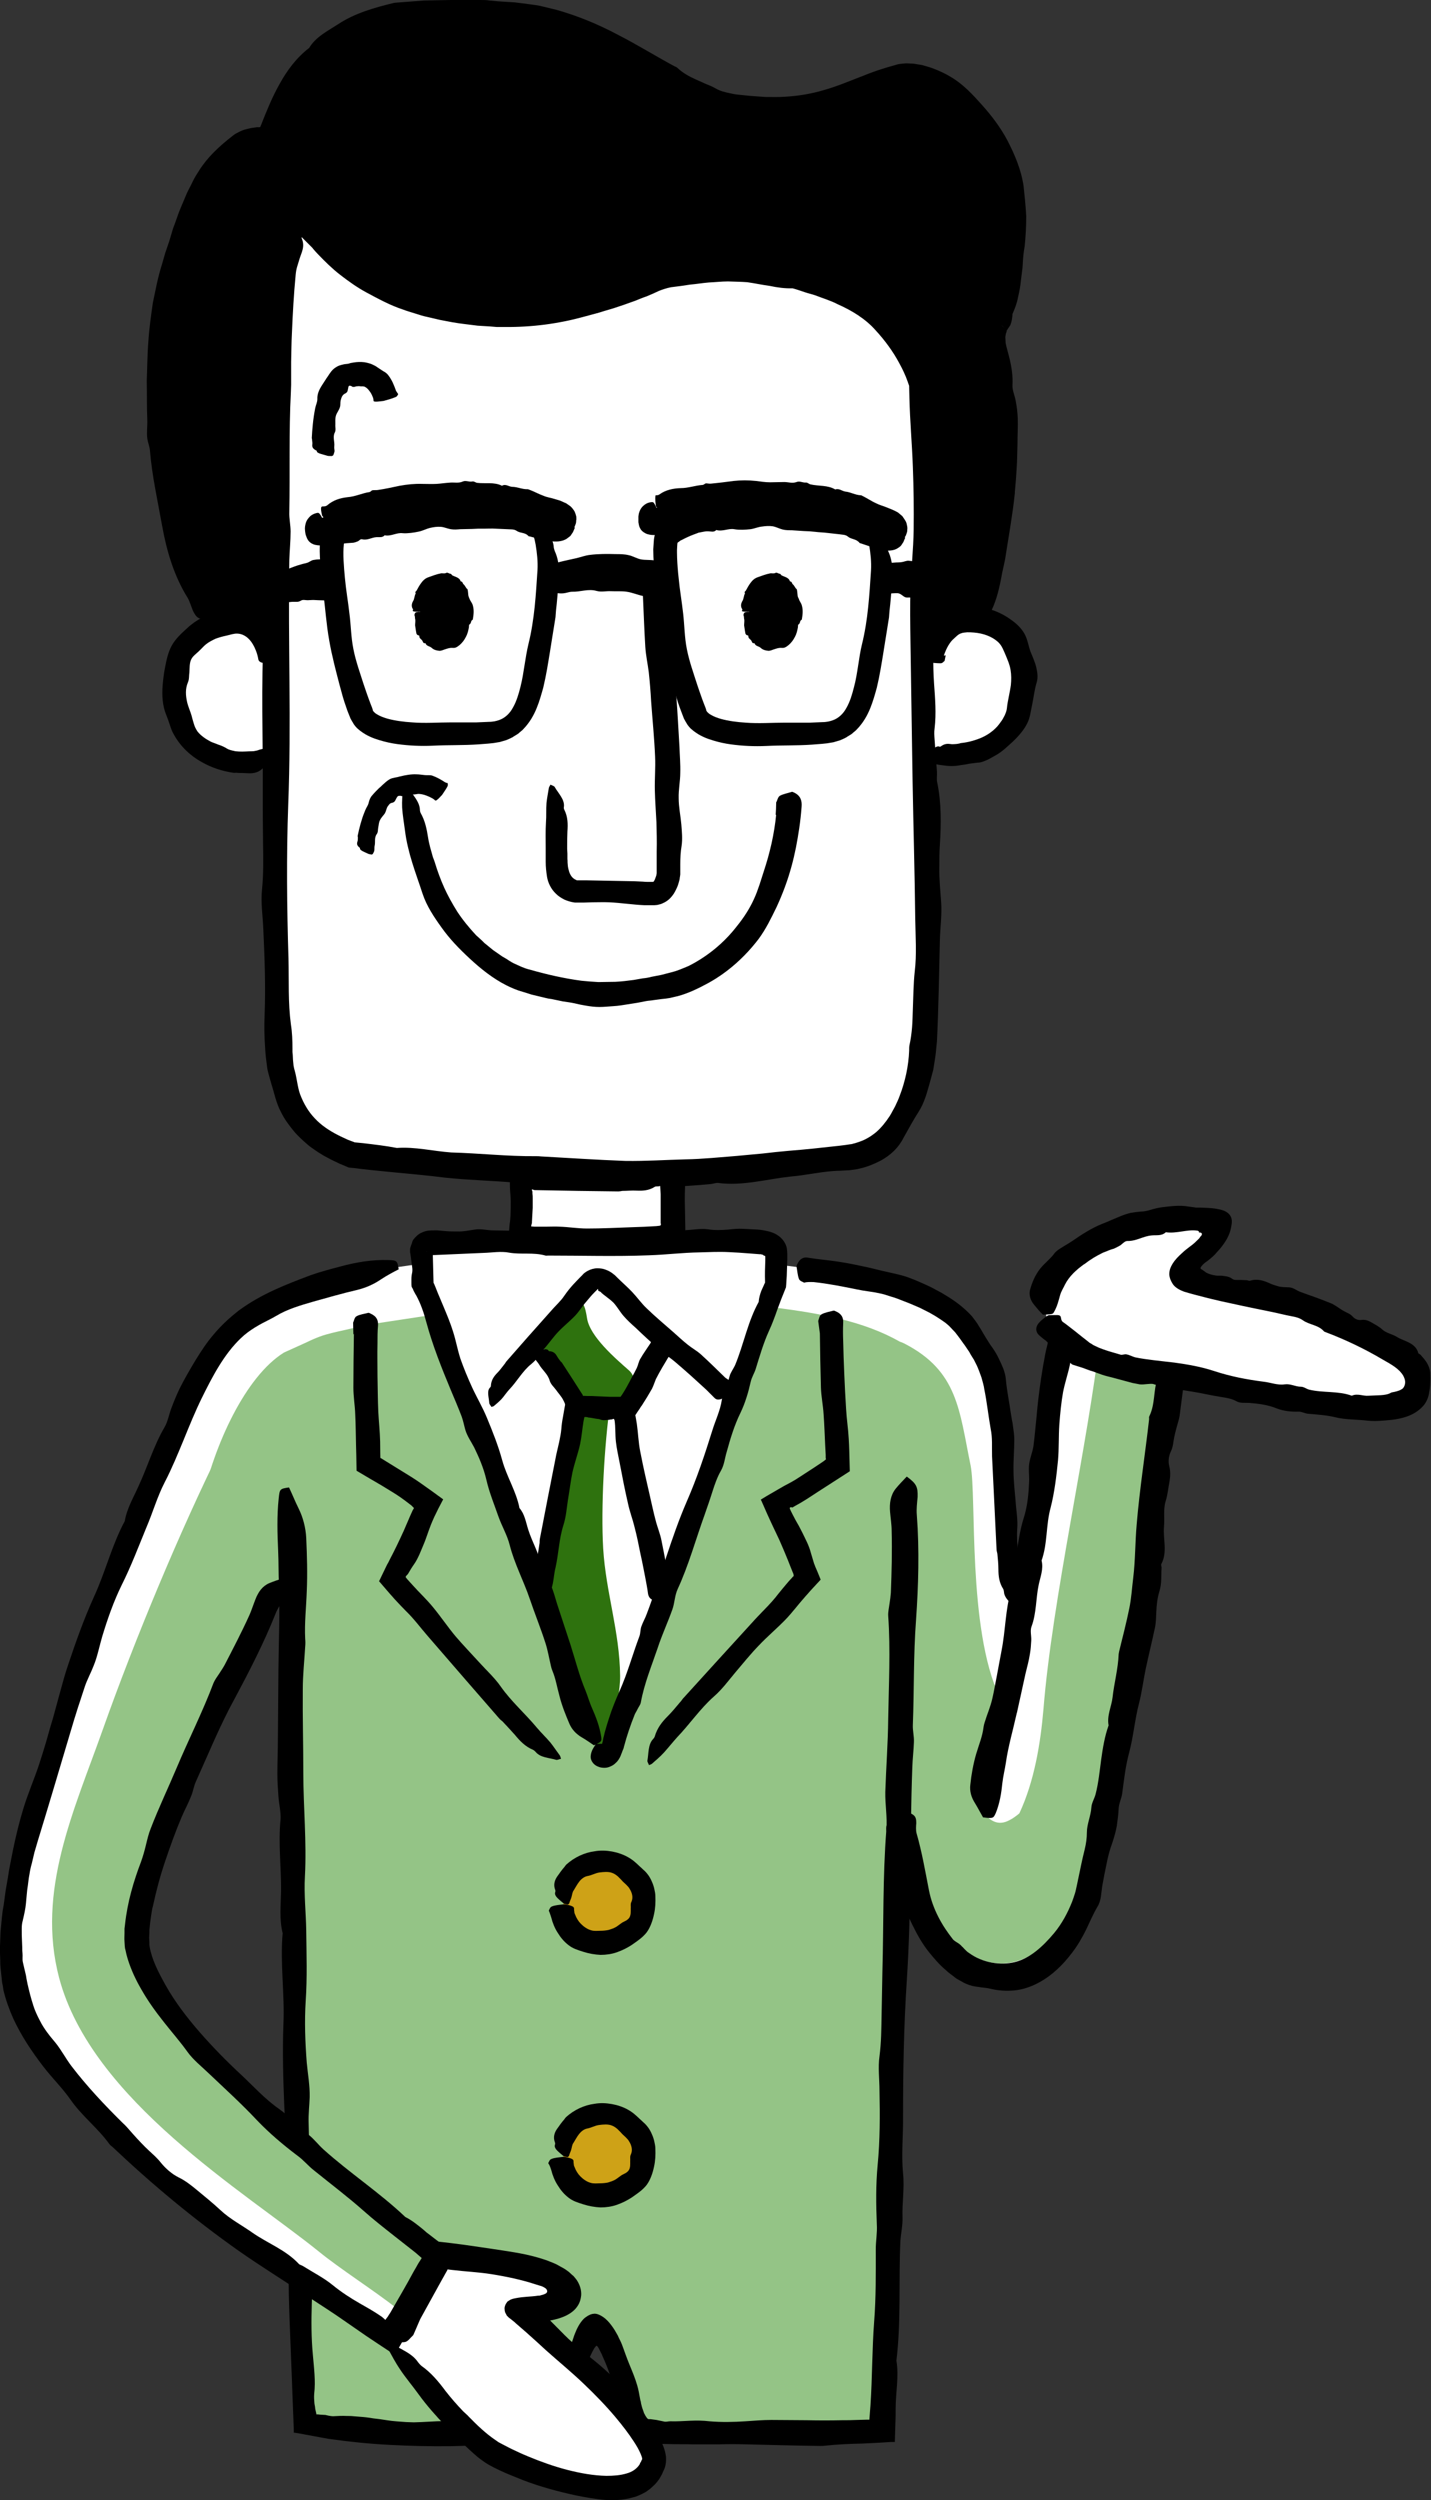 <?xml version="1.0" encoding="utf-8"?>
<!-- Generator: Adobe Illustrator 25.1.0, SVG Export Plug-In . SVG Version: 6.00 Build 0)  -->
<!DOCTYPE svg PUBLIC "-//W3C//DTD SVG 1.1//EN" "http://www.w3.org/Graphics/SVG/1.1/DTD/svg11.dtd">
<svg version="1.1" id="レイヤー_1" xmlns:x="http://ns.adobe.com/Extensibility/1.0/" xmlns:i="http://ns.adobe.com/AdobeIllustrator/10.0/" xmlns:graph="http://ns.adobe.com/Graphs/1.0/"
	 xmlns="http://www.w3.org/2000/svg" xmlns:xlink="http://www.w3.org/1999/xlink" x="0px" y="0px" viewBox="0 0 540.2 943.5"
	 style="enable-background:new 0 0 540.2 943.5;" xml:space="preserve">
<rect x="0" y="0" width="540.2" height="943.5" fill="#333333" stroke="none"/>
<style type="text/css">
	.st0{fill:#FFFFFF;}
	.st1{fill:#94C486;}
	.st2{fill:#2E720E;}
	.st3{fill:#CEA217;}
</style>
<g>
	<g>
		<path class="st0" d="M384.4,603.7c7.7-54.5,13.8-104.6,13.8-104.6l45.5,7.3c0,0-15.4,149.5-31.9,208.8c0,0-10.1,35.8-36.7,32
			c-36-5.2-35-64-35-64l-1.9-7.8l-6.5,241.1c0,0-58,3.5-89.6,0.9c0,0-3.2-2.2-3.8-11.2c-0.7-9-8.8-29.8-13.8-29.8
			c-6.2,0-16.2,34.3-16.2,34.3l-3,6.6c0,0-46.6,4.4-88.3-4.4l-7.9-319.5l-2.7,1.6c0,0-60.3,108.3-56,139.7
			c5.2,37.8,112.9,116.4,112.9,116.4L147,881.5c0,0-133.9-81.5-140.7-133.9c-7.3-56,65.2-217.7,65.2-217.7
			c8.6-19.2,14.7-28.7,29.7-37.5c23-13.5,49.3-14.3,49.3-14.3l6.2-0.9v-4.7c0-4.9,6.6-4.3,6.6-4.3h123.2c0,0,6.9,0,6.9,4.9v4.1
			l7.3,0.9c0,0,29.2,0.8,52.1,14.3c14.9,8.8,25.1,22.7,26.4,55.6l4,59.6L384.4,603.7z"/>
	</g>
</g>
<path class="st1" d="M52.9,659.2c6.4-30.6,16.8-61.5,23.2-92c4.7-22,16.6-47.8,31.1-56.8l8.4-3.8c8-3.9,10-3.4,22.5-6.6l23.1-3.5
	l8.2,19.6c0.5,0.9,15.2,41.2,15.5,42.3c1.1,3.9,2.2,7.9,3.3,11.9c0.2,0.6,0.3,1.2,0.5,1.7c0.2,0.2,0.4,0.4,0.5,0.6
	c13.6,19.7,17.6,43,23.1,65.7c2.3,0.7,4.4,2.1,5.6,4.3c3.5,6.4,7.2,12.7,10.5,19.1c3.7-5.8,7.1-11.6,10.2-17.6
	c6-13.6,6.1-27.3,11.9-40.9c10.5-29.6,23.7-60.4,34.2-90.9c0.5-1.5-1.3-5.3-0.4-6.3c-0.9-6.7,2.8-13.3,8.1-12.6
	c17.5,2.3,33.5,5.1,47.3,12.9c0.6,0.2,1.1,0.4,1.7,0.7c20.2,10.4,20.7,25.1,25,46c2.3,11.5-1.2,61.7,10.9,87.3
	c5.6,11.9-0.4,15.9-4.3,29.1c-0.9,3-1.4,8.2-2,14.3c2.5,3.3,5.7,5.5,10,3.2c1.4-0.7,2.6-1.6,3.8-2.6c5.7-12.2,8-26.5,9.1-39.3
	c3.3-41.3,16.6-99,21.4-140.2l27,4.3c-2.5,25.7-7.3,68.4-10.6,94c-2.8,22.2-5.8,44.3-10.5,66.3c-4.2,19.6-8.7,40.5-20.2,57.2
	c-4.7,6.8-12.2,13.3-20.7,14.2c-10.7,1.2-18.8-5.8-24.6-14c-1.5,0.5-3.1,0.7-4.8,0.5c-1.4-0.2-5.6-17-6.4-18.5
	c-4.2-7.8-6.4-13.1-5.5-1.5l-3.4,198.2c-0.4,10.4-12.4,14.2-18.7,9.8c-4.8,6.2-15.7,6.4-19-0.6h-49.2c-1.1,0-2.1-0.2-3-0.4
	c-5.2-0.1-10.4-3.3-11.1-9.9c-0.8-7.9-2.9-15.5-6.1-22.7c-1.1-2.5-2.6-5-4.4-7c-4.8,10.9-12.4,20.3-16.8,31.3c1.3,6.1-1.7,13-9.7,13
	c-17.3,0-34.6-0.2-51.9-1.6c-2.2-0.2-3.9-0.9-5.3-1.9c-4.2,0.9-8.7-0.3-11.4-3.7c-6.6,3.6-16.4,1.2-16.5-8.4L108.8,598
	c-7.3,5.7-15,27.6-21.2,34.7c-3.2,3.7-5.8,11.8-9.9,16.7c-0.9,4.5-14.4,39-15.3,43.5C59.8,705.2,50.4,671.6,52.9,659.2z"/>
<path class="st2" d="M206.4,511c-2.8-4.1-1.1-8.2,2-10.5c-0.1-4,3.5-10.1,7.3-10.4c4.5-0.3,5.2,3,5.9,7.3c1,6.9,10.8,15.3,15.8,19.7
	c4.6,4.1-0.1,10.7-7,12.2c-2.3,15.9-3.6,39.8-2.7,55c1,16.6,6.2,31.2,6.4,48.1c0.1,10.2-6.1,34.4-9.9,25c-7.7-19-15.4-36-18-51.9
	c-2.7-16.5,7.9-50.9,10.5-67.2c0.5-3.4,0-6.9,2.7-9.8C212.9,525.4,210.8,517.4,206.4,511z"/>
<g>
	<g>
		<g>
			<path d="M342.3,557.2c-1.5,1.6-2.9,3-4.2,4.6c-1.9,2.4-2.4,5.5-2.1,8.8c0.2,2.4,0.6,4.7,0.6,7.1c0.2,7.8,0,15.5-0.3,23.3
				c-0.1,1.4-0.3,2.8-0.5,4.1c-0.2,1.6-0.6,3.2-0.5,4.7c0.9,12.9,0.2,25.9,0,38.8c-0.1,9.2-0.8,18.4-1.1,27.6
				c-0.1,4.8,0.8,9.6,0.4,14.3c-1.4,17.8-1,35.7-1.5,53.6c-0.1,5.4-0.2,10.9-0.3,16.3c-0.1,5.2-0.1,10.3-0.8,15.6
				c-0.6,4.2,0,8.6,0,12.9c0.2,9.4,0.2,18.8-0.7,28.2c-0.7,7.4-0.6,14.9-0.3,22.3c0.2,3.2-0.4,6.3-0.4,9.4c0,9,0.1,18.1-0.6,27.1
				c-0.8,10.6-0.7,21.3-1.4,31.8l-0.2,2.5l-0.1,1.4l-0.1,1.3l0,0.2l-0.2,0l-0.3,0l-0.7,0l-3.5,0.1c-1.8,0.1-3.7,0.1-5.5,0.1
				c-4.5,0.1-9,0.1-13.4,0c-4.5,0-8.9-0.1-13.4-0.1c-3.3,0-6.5,0.3-9.8,0.5c-4.5,0.3-9,0.4-13.6,0c-2.4-0.3-4.9-0.3-7.4-0.2
				c-2.5,0.1-5,0.3-7.4,0.2c-0.8,0-1.6,0.3-2.3,0.1c-1-0.2-2-0.4-2.9-0.6c-0.5-0.1-1-0.1-1.5-0.2l-0.7-0.1c-0.2,0-0.4,0-0.5,0
				c-0.2,0-0.4,0-0.5-0.1c-0.3-0.2-0.5-0.5-0.7-0.8c-0.1-0.1-0.2-0.3-0.3-0.5l-0.1-0.1l-0.1-0.3l-0.3-0.5c-0.2-0.8-0.6-1.6-0.8-2.4
				L242,907l-0.1-0.7l-0.1-0.3l-0.1-0.4c-0.2-1.1-0.4-2.2-0.6-3.2c-0.6-2.9-1.6-5.5-2.7-8.2c-1.1-2.6-2.1-5.2-3-7.8
				c-0.4-1.1-0.8-2.2-1.3-3.2l-0.4-0.8l-0.2-0.4l-0.2-0.5c-0.4-0.7-0.8-1.4-1.2-2.1c-1.7-2.7-3.6-5-6.2-6c-0.5-0.2-1-0.3-1.5-0.3
				c-0.3,0-0.5,0.1-0.8,0.1l-0.7,0.2c-0.4,0.2-0.9,0.4-1.3,0.7c-0.2,0.1-0.4,0.3-0.6,0.4l-0.6,0.5c-1.5,1.5-2.6,3.6-3.4,5.7
				c-0.2,0.5-0.4,1-0.5,1.4c-0.1,0.4-0.3,0.8-0.4,1.2c-0.3,0.8-0.6,1.6-0.9,2.3c-0.7,1.5-1.4,3-2.3,4.3c-1.8,2.8-2.7,5.9-3.9,8.9
				c-1.2,3.2-2.6,6.3-3.8,9.5l-0.2,0.6l-0.1,0.2l0,0.1l-0.1,0.1c-0.1,0.1-0.1,0.1-0.2,0.3l-0.3,0.5c-0.2,0.3-0.4,0.7-0.5,1.1l-1,2.1
				l-0.1,0.2l0,0.1c0,0-0.1,0-0.1,0l-0.5,0l-1,0.1l-3.5,0.2l-4.1,0.2c-5.4,0.2-10.9,0.2-16.3,0.2c-2.1,0-4.1-0.2-6.2-0.4
				c-2.1-0.2-4.1-0.3-6.1-0.2c-1.9,0.1-3.9,0.2-5.8,0.3c-1,0-1.9,0.1-2.9,0.1c-1,0-1.9-0.1-2.9-0.1c-2.4-0.2-4.9-0.3-7.3-0.7
				c-1.7-0.3-3.4-0.5-5.1-0.7c-1.7-0.3-3.4-0.5-5-0.6c-0.8-0.1-1.7-0.1-2.5-0.2c-0.8-0.1-1.7-0.1-2.5-0.1c-1.7-0.1-3.4,0-5.1,0.1
				c-0.6,0-1.1-0.1-1.7-0.2l-0.9-0.2c-0.3-0.1-0.4-0.1-0.6-0.1l-1.7-0.1l-0.9-0.1l-0.5,0c0,0-0.1,0-0.1,0l0-0.1l0-0.2L119,909
				l-0.1-0.9l-0.1-0.5l-0.1-0.6c-0.1-1.2-0.2-2.4-0.1-3.6c0.6-5-0.1-9.9-0.5-14.8c-0.6-6.3-0.6-12.8-0.4-19.2
				c0.6-16.4,0.2-32.8-0.5-49.2c-0.3-6.4-0.6-12.9-0.7-19.3c-0.1-3.2,0.3-6.3,0.4-9.5c0.1-4.4-0.7-8.7-1.1-13
				c-0.6-7.7-0.9-15.5-0.4-23.4c0.6-8.7,0.3-17.6,0.2-26.4c-0.1-6.8-0.9-13.7-0.5-20.5c0.7-13.1-0.6-26.1-0.6-39.1
				c0-10.5-0.3-21-0.2-31.6c0-5.3,0.6-10.7,0.9-16c0.1-1,0.1-2,0-3c-0.3-6,0.4-11.9,0.6-17.9c0.3-6.7,0.1-13.4-0.2-20.1
				c-0.2-3.9-1.2-7.8-2.9-11.2c-1.3-2.6-2.4-5.4-3.6-7.9c-3.6,0.5-3.5,0.7-3.9,4.2c-0.7,6.6-0.5,13.2-0.2,19.8
				c0.2,4.3,0.1,8.5,0.3,12.8c0.4,10.7-0.1,21.5-0.2,32.3c0,0.2,0,0.4,0,0.6c-0.1,8.4-0.1,16.8-0.2,25.2c0,4.4-0.2,8.8-0.2,13.2
				c0,2.8,0.2,5.6,0.4,8.4c0.2,3,1,6,0.8,8.9c-0.9,9,0.3,18,0.2,27.1c-0.1,5.2-0.7,10.5,0.6,15.7c-1,11.4,0.8,22.9,0.3,34.2
				c-0.4,10.3-0.1,20.5,0.3,30.7c0.3,7.6,1.2,15.1,1.7,22.7c0.4,6.9,0.7,13.9,0.7,20.8c0,6.4-0.6,12.7-0.7,19.1
				c-0.1,6,0.1,12.1,0.3,18.1l0.9,22.9l0.2,5.7l0.3,7.7l0.2,5.4l0,0.7l0,0.3l0,0.2l0.2,0l1.4,0.2l2.7,0.5l5.4,1l3.3,0.6
				c7.7,1.1,15.4,1.9,23.2,2.3c7.7,0.4,15.4,0.6,23.1,0.5c5.9-0.1,11.9-0.6,17.7-0.2c4.1,0.3,8.3,0.1,12.5-0.2
				c1.5-0.1,3-0.2,4.5-0.3l2.7-0.2l1.4-0.1l0.1,0l0-0.1l0.1-0.1l0.1-0.3l0.3-0.6c0.8-1.6,1.6-3.2,2.5-4.8l0.3-0.6l0.2-0.3l0.4-0.6
				c0.3-0.4,0.6-0.9,0.9-1.3c0.1-0.3,0.3-0.5,0.4-0.8c0.1-0.2,0.1-0.4,0.2-0.6l0.1-0.4l0.2-0.6c1.6-5.3,3.4-10.6,5.4-15.7
				c1-2.5,2-5.1,3.2-7.4c0.3-0.6,0.6-1.2,0.9-1.7l0.2-0.3l0.1-0.1c0.1-0.1,0.2-0.2,0.3-0.4c0.1-0.1,0.2-0.2,0.4-0.2
				c0.1,0.1,0.2,0.2,0.3,0.3c0.1,0.1,0.2,0.3,0.2,0.3l0.2,0.3l0.2,0.4l0.4,0.8c0.3,0.6,0.6,1.1,0.8,1.7c1.1,2.4,2.1,4.8,2.9,7.3
				c0.9,2.5,1.6,5,2.1,7.4c0.1,0.6,0.2,1.2,0.3,1.7l0.3,2c0.1,0.8,0.2,1.6,0.4,2.5l0.6,2.5c0.2,0.9,0.5,1.6,1,2.9
				c0.2,0.6,0.6,1.1,0.9,1.7c0.3,0.5,0.5,1.2,0.9,1.6c0.4,0.5,0.7,1,1.1,1.4c0.4,0.4,0.8,0.9,1.3,1.2c0.4,0.5,1.1,0.4,1.7,0.5
				l1.8,0.2l1.8,0.2l0.9,0.1c0.1,0,0.3,0,0.4,0l0.3,0l2.2,0l4.4,0.1c2.9,0.1,5.8,0,8.7,0.1c3.4,0,6.7,0,10.1,0c3.3-0.1,6.7-0.1,10,0
				c9.4,0.2,18.8,0.5,28.2,0.6c0.6,0,1.2,0,1.8-0.1c4.7-0.5,9.4-0.7,14.1-0.8l6-0.3l3.2-0.2l1.6-0.1l0.8,0l0.4,0c0.1,0,0.2,0,0.2,0
				l0-0.2l0.2-6.5l0.1-3.2l0-2.6c0-6.1,1.3-12.1,0.3-18.2c1.8-15,0.8-30.1,1.5-45.1c0.2-3,0.9-6,0.8-8.9c-0.2-5.6,0.8-11.2,0.2-16.6
				c-0.7-7.3,0.1-14.5,0-21.7c0-17,0.3-34,1.4-50.9c1.8-26.9,1.1-53.8,2.1-80.7c0.1-3.2,0.5-6.4,0.6-9.5c0.1-2.2-0.5-4.3-0.4-6.5
				c0.5-13.2,0.2-26.3,1.2-39.5c0.9-13.1,1.3-26.4,0.3-39.7c-0.2-2.2,0.1-4.6,0.3-6.8C346.5,561.1,346,559.9,342.3,557.2z"/>
		</g>
	</g>
</g>
<g>
	<g>
		<g>
			<path d="M273.8,519.9c-3-2.9-6-5.9-9.1-8.7c-1.5-1.4-3.4-2.4-5-3.7c-1.9-1.5-3.6-3.1-5.4-4.7c-3.4-3-6.9-5.9-10.2-9.1
				c-2-1.9-3.6-4.2-5.5-6.2c-1.8-1.9-3.8-3.6-5.6-5.4l-0.7-0.7c-0.2-0.2-0.4-0.4-0.6-0.5l-0.5-0.4c-0.7-0.5-1.5-1-2.4-1.3
				c-0.9-0.4-2-0.6-3.3-0.6c-1.3,0-2.6,0.4-3.7,1c-0.4,0.2-0.8,0.5-1.2,0.8c-0.4,0.3-0.6,0.6-0.9,0.9l-1.1,1.1
				c-0.7,0.7-1.3,1.4-2,2.1c-1.3,1.4-2.5,2.9-3.6,4.5c-1.4,2.1-3.4,3.8-5,5.7l-8.9,10l-7.9,9c-0.3,0.3-0.4,0.7-0.7,1
				c-0.9,1.1-1.7,2.3-2.7,3.3c-1.3,1.3-2.4,2.8-2.5,5c0,0.3-0.2,0.5-0.4,0.7c-1.2,1.3-0.3,3.8-0.2,5.8c0,0.3,0.5,0.9,0.8,1.4
				c0.3-0.1,0.7-0.1,0.9-0.3c1-0.8,1.9-1.6,2.8-2.5c1.1-1.2,1.9-2.5,3-3.7c3-3.1,5-7,8.4-9.7c2-1.6,3.3-3.8,4.9-5.8
				c1.8-2.1,3.4-4.4,5.3-6.4c2-2.1,4.3-3.9,6.3-6c1.6-1.7,2.8-3.7,4.3-5.4c1-1.2,1.9-2.3,3-3.4c0.3-0.3,0.5-0.5,0.8-0.8l0.4-0.4
				c0.1-0.1,0.1-0.1,0.2-0.1l0.1,0c0,0,0,0,0.1,0l0,0l0,0l0-0.1c0-0.1,0-0.1-0.1-0.1c-0.1-0.1-0.1-0.2-0.1-0.3c0,0,0,0,0,0
				c0,0,0,0.2,0,0.3c0,0.2,0,0.4,0,0.6l0,0.2c0,0,0,0,0,0c0,0,0.1,0,0.1,0.1c0.1,0,0.3,0.1,0.4,0.2c0.2,0.1,0.4,0.2,0.4,0.2
				c0,0,0.2,0.1,0.2,0.2l0.3,0.3l0.6,0.5l1.3,1c0.9,0.7,1.7,1.3,2.5,2.1c1.4,1.5,2.4,3.4,3.8,5c1.4,1.6,2.9,3,4.5,4.4
				c3,2.9,6.1,5.7,9.2,8.5c1.8,1.5,3.8,2.8,5.6,4.3c2.1,1.8,4.2,3.6,6.3,5.5c1.9,1.7,3.7,3.4,5.6,5.1c1,1,2,2,3,3
				c0.8,0.9,1.8,1.1,3.8,0c0.2-0.1,0.5-0.3,0.6-0.4c0.8-1.2,1.9-2.5,2.3-3.6c0.3-0.7-0.1-1.3-0.2-1.9c0-0.1-0.1-0.1-0.1-0.1
				L273.8,519.9L273.8,519.9z"/>
		</g>
	</g>
</g>
<g>
	<g>
		<g>
			<path d="M245.6,506.8c-1.3,2-2.7,3.9-3.9,6c-0.6,1-0.8,2.3-1.3,3.4c-0.6,1.2-1.2,2.4-1.9,3.6c-1.2,2.3-2.4,4.6-3.8,6.7
				c-0.1,0.1-0.2,0.2-0.3,0.4l-0.1,0.2c-0.1,0.1-0.1,0.1-0.1,0.1c-0.1,0.1-0.2,0.1-0.3,0.2c-0.2,0.1-0.4,0.1-0.5,0.2
				c-0.1-0.1-0.3-0.1-0.4-0.1c-0.1,0-0.2,0-0.3,0l-0.7,0c-0.7,0-1.5,0.1-2.2,0c-1.4,0-2.7-0.1-4.1-0.3c-1.1-0.2-2.2-0.3-3.2-0.4
				c-0.5,0-1.1,0-1.6,0l-0.4,0l-0.1,0l-0.1,0.1c-0.1,0.1-0.2,0.1-0.3,0.1c0-0.1,0-0.2,0-0.3l0-0.1l0-0.1c0,0,0,0,0,0l-0.1-0.2
				l-4.1-6.4l-3.7-5.7c-0.1-0.2-0.4-0.3-0.5-0.5c-0.5-0.6-1-1.3-1.4-2c-0.5-0.9-1.2-1.7-2.8-1.8c-0.2,0-0.3-0.1-0.4-0.3
				c-0.5-0.9-2.8-0.2-4.4-0.1c-0.3,0-0.9,0.4-1.4,0.6c0,0.2-0.2,0.5-0.1,0.6c0.2,0.7,0.4,1.4,0.8,2c0.5,0.8,1.1,1.4,1.6,2.2
				c1.2,2.1,3.3,3.6,4,6.1c0.4,1.4,1.6,2.4,2.4,3.5c0.9,1.3,2,2.4,2.7,3.8c0.4,0.7,0.7,1.5,1,2.3c0,0.2,0.2,0.5,0.4,0.8l0.5,0.9
				c0.3,0.6,0.7,1.3,1.1,1.9l0.4,0.7c1,0,2,0,3-0.1l1.5-0.1c0.4,0,0.6,0,0.9,0c1.7,0,3.4,0,5.1,0.9c1,0.5,2,0.3,3,0.2
				c0.6,0,1.2-0.2,1.8-0.3c0.3-0.1,0.6-0.1,0.9-0.2c0.2,0,0.3,0,0.5,0c0.2,0,0.5,0,0.8,0c1.4,0,2.9,0.4,4.6,0.7c0.5-0.5,1-1,1.4-1.6
				c0.4-0.4,0.7-0.9,1-1.4l0.9-1.3c0.3-0.5,0.6-1,1-1.5c1.3-2,2.5-4,3.7-6.1c0.6-1.2,1-2.5,1.5-3.7c0.7-1.4,1.5-2.8,2.3-4.2
				c0.7-1.2,1.5-2.5,2.2-3.7c0.4-0.7,0.9-1.3,1.4-1.9c0.4-0.5,0.3-1.3-1.4-2.8c-0.2-0.2-0.4-0.4-0.6-0.5c-1.3-0.7-2.7-1.5-3.8-1.9
				c-0.7-0.3-1,0-1.5,0c0,0,0,0-0.1,0.1L245.6,506.8L245.6,506.8z"/>
		</g>
	</g>
</g>
<g>
	<g>
		<g>
			<path d="M252.7,597.1c-1-5.3-1.9-10.5-3-15.8c-0.5-2.6-1.6-5.1-2.2-7.6c-0.8-2.9-1.4-5.9-2.1-8.9c-1.3-5.6-2.6-11.3-3.7-17
				c-0.7-3.5-0.8-7-1.3-10.5l-0.3-1.8l-0.4-2.3l-1.2-6.1l-5,0l-3.4,0l-2.3-0.1c-1.5-0.1-3.1-0.1-4.6-0.2l-0.7,0l-0.3,0l-0.5,0
				l-2.5-0.1l-5.2-0.1l-0.8,4.2l-0.7,4c-0.3,1.5-0.5,3-0.6,4.5c-0.3,3.2-1.2,6.4-1.9,9.6l-3.3,16.8l-2.9,15c-0.1,0.5-0.1,1-0.1,1.5
				c-0.3,1.8-0.5,3.6-0.9,5.4c-0.5,2.3-0.8,4.6,0.1,7c0.1,0.3,0.1,0.7,0,1c-0.5,2.2,1.5,4.3,2.5,6.4c0.2,0.3,0.9,0.6,1.4,0.9
				c0.2-0.3,0.5-0.6,0.6-0.9c0.5-1.5,1-3,1.3-4.5c0.4-2,0.5-4,1-5.9c1.2-5.3,1.3-10.8,3-16.1c1-3.1,1.2-6.3,1.7-9.5
				c0.6-3.5,1-7,1.7-10.4c0.8-3.6,2.1-7.1,2.9-10.7c0.6-2.9,0.8-5.8,1.3-8.7l0.2-0.9c0-0.2,0.1-0.5,0.2-0.7c0.4,0,0.8,0.1,1.1,0.2
				l0.2,0.1l0.9,0.1c0.6,0.1,1.2,0.2,1.7,0.3c1.1,0.2,2.2,0.3,3.3,0.3c0.6,0,1.1,0,1.7,0l0.8,0l0.4,0c0.1,0,0.1,0,0.1,0
				c0.2,0,0.4-0.2,0.7-0.3c0.2,0.1,0.3,0.4,0.4,0.7c0.4,2.6,0.2,5.3,0.5,8c0.3,2.7,0.9,5.3,1.4,7.9c1,5.2,2,10.5,3.2,15.6
				c0.6,2.9,1.7,5.7,2.4,8.6c0.9,3.4,1.6,6.9,2.3,10.4c0.7,3.1,1.3,6.3,1.9,9.4c0.3,1.8,0.7,3.5,0.9,5.3c0.2,1.5,0.9,2.6,3.3,3
				c0.2,0,0.6,0.1,0.8,0.1c1.4-0.6,2.9-1,4-1.8c0.7-0.5,0.6-1.4,0.8-2.1c0-0.1,0-0.1,0-0.2L252.7,597.1L252.7,597.1z"/>
		</g>
	</g>
</g>
<g>
	<g>
		<g>
			<g>
				<path d="M309.5,503.2c0.1,6.8,0.2,13.6,0.4,20.4c0.1,3.3,0.8,6.7,1,10c0.3,3.9,0.4,7.7,0.6,11.6l0.2,3.8l0,0.5l0,0.2l0,0.1
					l0,0.3l0.1,0.6l-0.5,0.4l-0.2,0.2l-0.2,0.1l-0.4,0.3l-3,2c-2,1.3-4,2.6-6,3.9c-1.8,1.2-3.7,2.2-5.6,3.2l-1.4,0.8l-2.4,1.4
					c-1.6,0.9-3.3,1.9-4.9,2.9l0.3,0.6l2.2,5l1.7,3.7c0.9,1.9,1.8,3.8,2.7,5.7c1.6,3.6,3.1,7.2,4.5,10.8l0.6,1.5l0.3,0.7l0.1,0.4
					c0,0,0,0,0,0.1l0,0.4c-0.1,0.1-0.3,0.2-0.3,0.2c0.1-0.1-0.4,0.5-0.7,0.8l-1,1.1c-1.3,1.5-2.6,3.1-3.9,4.7
					c-2.5,3.3-5.5,6.1-8.3,9.1l-14.6,16l-13,14.3c-0.4,0.5-0.7,1-1.2,1.5c-1.5,1.8-3,3.6-4.6,5.2c-2.1,2.1-3.9,4.4-4.8,7.5
					c-0.1,0.4-0.4,0.8-0.7,1.1c-1.9,2.1-1.6,5.3-2.1,8.1c-0.1,0.4,0.4,1.1,0.6,1.7c0.4-0.2,0.9-0.3,1.2-0.6c1.5-1.3,3-2.6,4.4-4.1
					c1.7-1.9,3.3-3.9,5-5.8c4.8-5,8.7-10.8,13.9-15.4c3.1-2.7,5.5-6,8.1-9.1c2.9-3.4,5.7-6.9,8.8-10.1c3.2-3.4,6.8-6.4,10.1-9.8
					c2.6-2.7,4.8-5.7,7.3-8.5l2.3-2.6l3.7-4l-1.3-3.2l-0.7-1.6l-0.3-0.8l-0.2-0.5c-0.4-1.3-0.8-2.6-1.2-4c-0.7-2.8-2.1-5.3-3.3-7.8
					c-0.8-1.6-1.6-3.1-2.5-4.6c-0.4-0.8-0.8-1.5-1.2-2.3l-0.6-1.2l-0.2-0.5l-0.1-0.1c-0.1-0.3-0.1-0.5,0.1-0.7c0.3,0,0.6,0,0.7,0
					c0.1,0,0.2,0.1,0.2,0.1l0,0c0,0,0.1,0,0.1-0.1l0.3-0.2l0.7-0.4c3-1.6,5.8-3.5,8.7-5.4l11.8-7.6c-0.2-7.4-0.2-8.8-0.4-12.2
					c-0.2-3.8-0.8-7.5-1-11.3c-0.3-4.5-0.5-9-0.7-13.5c-0.2-4.1-0.3-8.1-0.4-12.2c-0.1-2.3-0.1-4.6,0-6.8c0.1-1.9-0.5-3.4-2.9-4.4
					c-0.2-0.1-0.6-0.3-0.8-0.2c-1.5,0.4-3.3,0.7-4.5,1.4c-0.8,0.5-0.9,1.6-1.2,2.4c0,0.1,0,0.2,0,0.3L309.5,503.2
					C309.4,503.2,309.5,503.2,309.5,503.2z"/>
			</g>
		</g>
	</g>
</g>
<g>
	<g>
		<g>
			<g>
				<path d="M133.6,503.3c-0.1,6.8-0.2,13.6-0.2,20.4c0,3.3,0.6,6.7,0.7,10c0.2,3.9,0.2,7.7,0.3,11.6l0.1,3.8l0.1,5.9l4.9,2.9
					l3.1,1.8c2.1,1.2,4.1,2.5,6.1,3.7c1.8,1.1,3.6,2.4,5.3,3.7l1.3,1c0.2,0.2,0.3,0.3,0.4,0.4c0.2,0.2,0.4,0.4,0.6,0.6l-0.1,0.1
					c-0.1,0.3-0.3,0.5-0.4,0.7l-0.9,2c-0.8,1.9-1.7,3.9-2.5,5.8c-1.6,3.5-3.3,7.1-5.1,10.5l-0.7,1.4l-0.4,0.7l-0.2,0.4l-0.3,0.6
					l-2.6,5.4l3.7,4.3l2.3,2.6c1.4,1.5,2.8,3,4.2,4.4c3,2.9,5.4,6.2,8.1,9.3l14.2,16.4l12.7,14.6c0.4,0.5,0.9,0.9,1.4,1.3
					c1.6,1.7,3.2,3.4,4.7,5.1c1.9,2.3,3.9,4.4,6.8,5.6c0.4,0.2,0.7,0.5,1,0.8c1.8,2.2,5.1,2.2,7.8,3c0.4,0.1,1.2-0.3,1.8-0.4
					c-0.2-0.4-0.2-0.9-0.5-1.3c-1.2-1.6-2.3-3.3-3.5-4.8c-1.6-1.9-3.5-3.7-5.1-5.6c-4.4-5.3-9.7-9.9-13.7-15.6
					c-2.3-3.3-5.4-6.1-8.1-9.1c-3-3.3-6.1-6.5-9-9.9c-3-3.6-5.6-7.5-8.6-11.1c-2.4-2.9-5.1-5.4-7.6-8.2l-2-2.2
					c-0.2-0.3-0.4-0.5-0.6-0.8c0.1-0.2,0.2-0.4,0.4-0.6l0.2-0.2c0,0,0.1-0.1,0.1-0.1l0.3-0.4c0.7-1.2,1.4-2.4,2.2-3.5
					c1.6-2.3,2.6-5.1,3.7-7.7c0.7-1.6,1.2-3.3,1.8-4.9c0.3-0.8,0.6-1.6,0.9-2.4l0.5-1.2l0.8-1.8c1-2.1,2.1-4.3,3.3-6.5l-4.4-3.2
					l-2.4-1.7l-1.4-1c-2.8-2-5.7-3.7-8.6-5.5l-4.7-2.9l-2.1-1.3l-0.1,0c0,1.3-0.1-3.4-0.1-6.2c-0.1-3.8-0.5-7.5-0.7-11.3
					c-0.2-4.5-0.2-9-0.3-13.5c0-4.1-0.1-8.2,0-12.2c0-2.3,0-4.6,0.2-6.8c0.1-1.9-0.4-3.4-2.8-4.5c-0.2-0.1-0.6-0.3-0.8-0.3
					c-1.5,0.4-3.3,0.6-4.5,1.3c-0.8,0.4-0.9,1.6-1.3,2.4c0,0.1,0,0.2,0,0.3l0.1,4.2C133.6,503.3,133.6,503.3,133.6,503.3z"/>
			</g>
		</g>
	</g>
</g>
<g>
	<path class="st3" d="M212.7,718.6c0,8.4,6.8,15.2,15.2,15.2c8.4,0,15.2-6.8,15.2-15.2c0-8.4-6.8-15.2-15.2-15.2
		C219.5,703.4,212.7,710.2,212.7,718.6z"/>
	<g>
		<g>
			<path d="M208.1,723.6c0.5,2,1.3,4,2.4,5.7c1.1,1.8,2.4,3.4,4.1,4.7c1.6,1.3,3.6,1.9,5.5,2.5c2.2,0.7,4.4,1.1,6.6,1.2
				c2.1,0,4.2-0.3,6.2-1c2-0.7,3.8-1.6,5.5-2.7c2-1.4,4.2-2.8,5.8-4.9c1.4-2,2.2-4.4,2.7-6.8c0.5-2.2,0.6-4.5,0.5-6.8
				c0-0.9-0.2-1.8-0.4-2.7c-0.2-0.9-0.5-1.8-0.9-2.7c-0.7-1.7-1.8-3.3-3.2-4.5c-1.8-1.6-3.5-3.5-5.7-4.7c-1.9-1.1-4-1.8-6.1-2.2
				c-2.2-0.4-4.4-0.5-6.6-0.1c-3.9,0.5-7.7,2.3-10.7,5c-0.3,0.3-0.5,0.6-0.7,0.9c-1,1.1-1.8,2.3-2.6,3.4c-1.1,1.5-1.7,3.3-0.9,5.3
				c0.1,0.3,0.1,0.5,0,0.8c-0.3,0.8,0.2,1.6,0.9,2.3c0.7,0.7,1.6,1.4,2.3,2c0.2,0.2,1,0.3,1.6,0.4c0.2-0.2,0.5-0.3,0.5-0.5
				c0.2-0.8,0.6-1.5,0.8-2.2c0.3-0.9,0.3-1.9,0.9-2.7c0.7-1.1,1.3-2.3,2.1-3.3c0.8-1,1.9-1.9,3.3-2.1c1.5-0.3,2.8-1.1,4.3-1.3
				c1.6-0.2,3.4-0.4,4.9,0.2c1.6,0.6,2.8,2,3.9,3.2c0.9,0.9,2,1.7,2.6,2.8c0.9,1.4,1.4,3.2,0.7,4.8c-0.5,0.9-0.2,1.8-0.3,2.7
				c0,1.1,0.1,2.3-0.5,3.3c-0.6,1-1.8,1.4-2.7,1.9c-0.9,0.6-1.6,1.2-2.4,1.7c-0.9,0.5-1.8,0.8-2.8,1.1c-1,0.2-2,0.3-3,0.3
				c-1.1,0-2.4,0.2-3.6-0.2c-1.4-0.4-2.7-1.3-3.8-2.4c-1-1-1.7-2.2-2.2-3.5c-0.2-0.4-0.3-0.7-0.3-1.1c-0.1-0.4-0.1-0.8-0.1-1.2
				c0-0.3-0.2-0.6-0.6-0.8c-0.4-0.2-1.2-0.5-2.4-0.7c-0.2,0-0.6-0.1-0.8-0.1c-1.5,0.2-3.3,0.3-4.5,0.8c-0.8,0.3-0.9,1-1.2,1.5
				c0,0.1,0,0.1,0,0.2C207.6,721.9,207.8,722.8,208.1,723.6L208.1,723.6z"/>
		</g>
	</g>
</g>
<g>
	<path class="st3" d="M212.7,813.9c0,8.4,6.8,15.2,15.2,15.2c8.4,0,15.2-6.8,15.2-15.2c0-8.4-6.8-15.2-15.2-15.2
		C219.5,798.7,212.7,805.5,212.7,813.9z"/>
	<g>
		<g>
			<path d="M208.1,818.9c0.5,2,1.3,4,2.4,5.7c1.1,1.8,2.4,3.4,4.1,4.7c1.6,1.3,3.6,1.9,5.5,2.5c2.2,0.7,4.4,1.1,6.6,1.2
				c2.1,0,4.2-0.3,6.2-1c2-0.7,3.8-1.6,5.5-2.7c2-1.4,4.2-2.8,5.8-4.9c1.4-2,2.2-4.4,2.7-6.8c0.5-2.2,0.6-4.5,0.5-6.8
				c0-0.9-0.2-1.8-0.4-2.7c-0.2-0.9-0.5-1.8-0.9-2.7c-0.7-1.7-1.8-3.3-3.2-4.5c-1.8-1.6-3.5-3.5-5.7-4.7c-1.9-1.1-4-1.8-6.2-2.2
				c-2.2-0.4-4.4-0.5-6.6-0.1c-3.9,0.5-7.7,2.3-10.7,5c-0.3,0.3-0.5,0.6-0.7,0.9c-1,1.1-1.8,2.3-2.6,3.4c-1.1,1.5-1.7,3.3-0.9,5.3
				c0.1,0.3,0.1,0.5,0,0.8c-0.3,0.8,0.2,1.6,0.9,2.3c0.7,0.7,1.6,1.4,2.3,2c0.2,0.2,1,0.3,1.6,0.4c0.2-0.2,0.5-0.3,0.5-0.5
				c0.2-0.8,0.6-1.5,0.8-2.2c0.3-0.9,0.3-1.9,0.9-2.7c0.7-1.1,1.3-2.3,2.1-3.3c0.8-1,1.9-1.9,3.2-2.1c1.5-0.3,2.8-1.1,4.3-1.3
				c1.6-0.2,3.4-0.4,4.9,0.2c1.6,0.6,2.8,2,3.9,3.2c0.9,0.9,2,1.7,2.6,2.8c0.9,1.4,1.4,3.2,0.7,4.8c-0.5,0.9-0.2,1.8-0.3,2.7
				c0,1.1,0.1,2.3-0.5,3.3c-0.6,1-1.8,1.4-2.7,1.9c-0.9,0.6-1.6,1.2-2.4,1.7c-0.9,0.5-1.8,0.8-2.8,1.1c-1,0.2-2,0.3-3,0.3
				c-1.1,0-2.4,0.2-3.6-0.2c-1.4-0.4-2.7-1.3-3.8-2.4c-1-1-1.7-2.2-2.2-3.5c-0.2-0.4-0.3-0.7-0.3-1.1c-0.1-0.4-0.1-0.8-0.1-1.2
				c0-0.3-0.2-0.6-0.6-0.8c-0.4-0.2-1.2-0.5-2.4-0.7c-0.2,0-0.6-0.1-0.8-0.1c-1.5,0.2-3.3,0.3-4.5,0.8c-0.8,0.3-0.9,1-1.2,1.5
				c0,0.1,0,0.1,0,0.2C207.6,817.2,207.8,818.1,208.1,818.9L208.1,818.9z"/>
		</g>
	</g>
</g>
<g>
	<polygon class="st0" points="254.7,444.1 254.7,467.1 196.4,467.1 196.4,444.3 	"/>
	<g>
		<g>
			<path d="M249.4,450.4l0,7.9l0,3.3c0,0.1,0,0.1,0.1,0.2c0,0,0,0.1,0,0.1c0,0.1,0,0.2-0.1,0.4c0,0.1-0.1,0.2-0.2,0.2
				c0.1,0-0.4,0.1-0.6,0.1l-0.9,0.1c-3,0.2-6,0.3-9,0.4c-5.7,0.2-11.4,0.5-17.1,0.5c-3.5,0-6.9-0.6-10.4-0.7c-1.6-0.1-3.3,0-4.9,0
				l-2.5,0l-1.2,0c-0.4,0-0.9,0-0.9,0c-0.4,0-0.8-0.1-1.2-0.1c0.1-0.4,0.1-0.7,0.2-1l0.1-0.2l0-0.1c0,0,0,0,0,0l0-0.1l0-0.2l0.1-1.8
				c0.1-1.2,0.1-2.4,0.2-3.6c0-1.2,0-2.4,0-3.6c0-0.6,0-1.2-0.1-1.8l0-0.5l0-0.2c0-0.1,0,0,0-0.1l-0.1-0.1c-0.1-0.3-0.1-0.5-0.1-0.7
				c0.4,0.1,0.7,0.2,0.9,0.3l16.6,0.3l15.1,0.2c0.5,0,1-0.1,1.5-0.2c1.8,0,3.6-0.2,5.4-0.1c2.3,0.1,4.6,0,6.8-1.4
				c0.3-0.2,0.7-0.2,1-0.2c2.2,0.1,3.9-2.4,5.8-3.8c0.3-0.2,0.4-1.1,0.7-1.6c-0.3-0.2-0.6-0.4-1-0.5c-1.5-0.2-3.1-0.5-4.6-0.5
				c-2-0.1-4,0.2-5.9,0.1c-5.4-0.3-10.7,0.7-16.1-0.1c-3.1-0.5-6.3-0.1-9.5,0c-3.5,0-6.9,0.3-10.4,0.1c-0.9,0-1.8-0.1-2.7-0.2
				l-2.7-0.3c-2.9-0.2-6-0.4-9.2-0.5l0,0.2c-0.1,2.4,0,5,0,7.5l0.1,1.8l0.1,1.1c0,0.7,0.1,1.5,0.1,2.2c0,1.9,0,3.8-0.1,5.7
				c-0.1,1-0.1,1.9-0.3,2.9c-0.1,1.7-0.3,3.4-0.5,5.2c-0.2,1.7-0.3,3.4-0.3,5.1c2.5,0,5.2-0.1,7.7-0.1l1.9-0.1l0.9,0l0.5,0l2-0.2
				c1.3-0.1,2.7-0.3,4-0.2c2.6,0.1,5.2,0.9,7.8,1.1c2.6,0.2,5.3,0.1,7.9,0.1c5.2-0.1,10.5-0.1,15.7-0.3c2.9-0.1,5.9-0.6,8.8-0.8
				l0.4,0l0.6,0l1.3,0l2.6-0.1l5.1-0.1l-0.1-8l-0.1-5.4l-0.1-4.7c0-1.8,0-3.5,0.1-5.3c0.1-1.4-0.5-2.7-2.8-3.5
				c-0.2-0.1-0.6-0.2-0.8-0.2c-1.5,0.3-3.3,0.5-4.5,1c-0.8,0.3-0.9,1.2-1.3,1.9c0,0.1,0,0.1,0,0.2l0.2,3.3L249.4,450.4z"/>
		</g>
	</g>
</g>
<g>
	<g>
		<g>
			<path d="M225,658.1c-0.9,1.3-1.8,2.6-2,4.4c-0.1,0.6,0,1.3,0.4,2.1c0.4,0.7,1.1,1.6,2.5,2.1c0.7,0.3,1.5,0.4,2.3,0.4
				c0.8,0,1.6-0.2,2.2-0.5c1.3-0.5,2-1.3,2.6-1.9c0.8-1,1.2-1.8,1.5-2.7c0.2-0.4,0.3-0.8,0.5-1.3l0.3-0.7c0.1-0.2,0.2-0.6,0.2-0.7
				c1.1-4.2,2.5-8.3,4.1-12.3c0.3-0.7,0.8-1.4,1.1-2.1c0.4-0.8,1-1.5,1.2-2.4c1.3-7.2,4.1-13.9,6.4-20.7c1.6-4.9,3.8-9.6,5.5-14.4
				c0.9-2.5,0.9-5.3,2-7.7c4.2-9.1,6.8-18.7,10.2-28.1c1-2.9,2-5.7,2.9-8.6c0.9-2.8,1.8-5.5,3.3-8.1c1.2-2.1,1.4-4.6,2.1-6.9
				c1.4-5.1,2.9-10.1,5.2-14.8c1.8-3.7,3-7.8,3.9-11.8c0.4-1.8,1.4-3.2,1.9-4.9c1.5-4.8,2.9-9.7,5-14.3c1.2-2.6,2.2-5.3,3.1-7.9
				l1.5-4l0.8-2l1-2.5l0.1-1.1l0.1-1.7l0.1-1.5l0.1-3.1l0.1-3.1l0-0.4l0-0.2l0-0.3l0-1.2c0-0.8-0.1-1.6-0.2-2.3
				c-0.4-1.8-1.6-3.5-3.2-4.6c-0.8-0.6-1.7-1-2.6-1.3c-0.5-0.2-0.9-0.3-1.4-0.4c-0.5-0.1-1-0.2-1.4-0.3c-0.4-0.1-0.8-0.1-1.3-0.2
				l-1-0.1l-1.9-0.1l-3.8-0.2c-1.8-0.1-3.7,0.1-5.5,0.3c-2.6,0.2-5.1,0.3-7.6-0.1c-2.7-0.4-5.6,0.2-8.3,0.3c-0.4,0-0.9,0.4-1.3,0.2
				c-4.5-1.5-8.8,0.6-13.2,0.7c-3,0.1-6.1,0.9-9.1,0.5c-2.5-0.4-4.9-0.3-7.3-0.4c-1.8-0.1-3.5,0-5.3,0.7c-1.7,0.6-3.6,0.6-5.3,0.1
				c-1.8-0.5-3.5-0.4-5.3-0.5c-1.9-0.1-3.8-0.4-5.6-0.7c-0.7-0.1-1.3-0.2-2-0.2c-6.1-0.1-12.3-0.2-18.4-0.3c-2.3,0-4.7-0.7-7-0.3
				c-2.2,0.3-4.3,0.8-6.5,0.7c-1.4,0-2.8,0-4.1-0.1c-0.8-0.1-1.5-0.1-2.3-0.2l-1.1-0.1l-1.1,0h-0.1l-0.1,0c-0.9,0-1.5,0-2.3,0.1
				c-0.7,0.1-1.5,0.3-2.3,0.7c-0.8,0.3-1.5,0.8-2.2,1.5c-0.3,0.3-0.7,0.7-1,1.1c-0.3,0.4-0.5,0.9-0.6,1.4c-0.1,0.3-0.2,0.5-0.3,0.8
				c-0.1,0.3-0.2,0.6-0.3,0.9l-0.1,0.5c0,0.2,0,0.2,0,0.3c0,0.2,0,0.3,0,0.5l0,0.1l0,0v0l0,0.2l0,0l0,0l0,0.2l0.1,0.4l0.1,0.7
				l0.2,1.5l0.4,3c0.1,0.7,0.1,1.3,0,2c-0.2,0.8-0.3,1.7-0.3,2.5c0,0.4,0,0.8,0,1.3c0,0.5,0,1.1,0.1,1.6l0.5,0.9l0.2,0.5l0.2,0.4
				c0.3,0.5,0.5,1,0.8,1.4c1.7,3.1,2.9,6.6,3.8,10c2.4,8.9,5.8,17.4,9.3,25.8c1.4,3.3,2.8,6.6,4.1,10c0.6,1.7,0.9,3.4,1.4,5.1
				c0.7,2.3,2.2,4.4,3.3,6.5c1.9,3.9,3.6,7.9,4.6,12.2c1.1,4.8,3,9.4,4.6,14c1.3,3.6,3.3,7,4.2,10.6c1.8,7.1,5.3,13.6,7.6,20.4
				c1.9,5.6,4.1,11,5.9,16.6c0.9,2.8,1.4,5.8,2.1,8.8c0.1,0.5,0.3,1.1,0.5,1.6c1.3,3.1,1.8,6.4,2.7,9.6c0.9,3.6,2.3,7.1,3.8,10.6
				c0.9,2,2.4,3.7,4.6,5c1.6,0.9,3.1,2,4.6,3c3-1.4,3-1.5,2.7-3.5c-0.6-3.7-1.9-7.1-3.4-10.5c-1-2.2-1.6-4.5-2.5-6.7
				c-2.3-5.5-3.8-11.4-5.6-17.1l-0.1-0.3l-4.4-13.4c-0.8-2.3-1.4-4.7-2.2-7c-0.5-1.5-1.2-2.9-1.9-4.3c-0.7-1.5-2-2.8-2.3-4.4
				c-0.9-5.1-3.6-9.4-5.1-14.2c-0.9-2.8-1.3-5.8-3.3-8.1c-1.2-6.3-4.8-11.8-6.5-18c-1.5-5.5-3.6-10.8-5.8-16.1
				c-1.6-3.9-3.8-7.6-5.6-11.5c-1.6-3.5-3.1-7.1-4.4-10.8c-1.1-3.4-1.7-6.9-2.8-10.3c-1-3.2-2.3-6.3-3.6-9.4l-2.1-5l-1-2.5l-0.5-1.2
				c-0.1-0.1-0.1-0.1-0.1-0.1l0,0l0,0c0,0.5-0.1-1.4-0.1-2.5l-0.1-3.7l-0.1-3.7l0-0.9l0-0.5l0-0.2l0-0.1l0,0v0v0
				c0.2-0.4-0.3,0.6-0.3,0.5l0,0l-0.1-0.1l-0.6-0.5l-0.3-0.3c-0.1,0-0.1-0.1-0.2-0.1l-0.1,0.1c-0.1,0.1-0.3,0.1-0.4,0.1
				c-0.1,0-0.2,0-0.2,0l0,0c0,0-0.1,0-0.1-0.1c0,0,0.1,0.1,0.1,0.1l0,0l0.1,0.1c0.1,0.1,0.2,0.2,0.2,0.3c0.1,0.1,0.2,0.3,0.3,0.4
				c0.1,0.2,0.1,0.3,0.3,0.5c0.1,0.1,0.1,0.2,0.2,0.3c0,0.1,0,0,0,0c0,0,0,0,0,0c0.1-0.1,0.3-0.1,0.5-0.2c0.1,0,0.3,0,0.4-0.1
				c0.1,0,0.4,0,0.3,0c0.1,0,0.2,0,0.3,0l0.3,0l18.4-0.8c3.3-0.1,6.6-0.7,9.7-0.1c4.5,0.8,9.2-0.2,13.7,1.1c0.3,0.1,0.7,0,1,0
				c12.7,0,25.3,0.4,38-0.1c6.4-0.2,12.7-1,19.1-1.1c3.7-0.1,7.4-0.3,11.1-0.1c2.6,0.1,5.2,0.3,7.8,0.5l3.9,0.3l0.5,0
				c0,0,0.1,0,0.2,0.1c0.1,0,0.4,0.1,0.5,0.1c0.1,0.1,0.2,0.1,0.2,0.2c0,0,0.1,0.1,0.1,0.1c0.2,0,0.5,0.1,0.6,0.3c0,0.1,0,0.2,0,0.3
				l0,0.1c0,0,0,0,0,0.2l0,1c-0.1,2.6-0.2,5.2-0.1,7.8l0,0.5c0,0,0,0.1,0,0.1c0,0-0.1,0.1-0.1,0.1l-0.4,0.9c-0.3,0.7-0.6,1.3-0.9,2
				c-0.5,1.3-0.9,2.7-1,4.2c-4.1,7.4-5.6,15.8-8.8,23.6c-0.6,1.5-1.8,2.9-2.2,4.5c-0.7,3-2.5,5.7-2.9,8.8c-0.6,4.1-2.4,7.7-3.6,11.6
				c-2.8,9-5.8,18-9.6,26.7c-6,13.8-9.8,28.4-15.1,42.4c-0.6,1.7-1.5,3.2-2.1,4.9c-0.4,1.1-0.3,2.5-0.7,3.6
				c-2.6,6.9-4.5,14-7.5,20.7c-1.5,3.4-2.9,6.8-4,10.3c-0.6,1.8-1.1,3.5-1.6,5.3l-0.3,1.3l-0.2,0.7c0,0.2-0.1,0.5-0.1,0.5
				c0,0.1-0.1,0.4-0.1,0.7l-0.2,0.7c0,0.1-0.1,0.2-0.1,0.3c-0.1-0.2,0.3,0.4,0.5,0.6c0.2,0.3,0.4,0.5,0.5,0.8
				c0.3,0.5,0.3,0.8,0.3,0.9c0,0.1,0-0.2,0.2-0.5c0.2-0.4,0.5-0.8,0.9-1.2c0.1-0.1,0.2-0.2,0.3-0.3l0.2-0.2c0,0,0.1-0.1,0.1-0.1
				c0,0,0,0-0.1,0c-0.1,0-0.3-0.1-0.7-0.1C228,658,226.9,658.1,225,658.1z"/>
		</g>
	</g>
</g>
<g>
	<g>
		<path class="st0" d="M147.6,883.4l18.1-33.1c0,0,42,4.7,47.1,13.2c5.2,8.6-21.9,6-18.4,8.4c3.4,2.4,57.8,45.3,53,57.9
			c-7.4,19.3-45.5,6.2-61.8-3C169.1,917.5,147.6,883.4,147.6,883.4z"/>
		<g>
			<g>
				<path d="M158.6,875.2l7.5-13.6l1.9-3.4l0.9-1.6l0-0.1l0-0.1c0,0,0.1,0,0.1,0l0.1,0l1.6,0.2c4.9,0.6,10,0.8,14.9,1.6
					c5.7,0.9,11.3,2.1,16.5,3.8l1.6,0.5l0.7,0.2c0.4,0.2,0.8,0.3,1.2,0.6c0.4,0.2,0.8,0.6,0.9,1c0.2,0.5-0.1,1-0.5,1.2
					c-0.4,0.2-0.8,0.4-1.3,0.5c-0.2,0.1-0.5,0.1-0.7,0.2l-0.4,0.1l-0.2,0l-0.3,0c-1.3,0.2-2.7,0.3-4.1,0.4l-2.1,0.2
					c-0.8,0.1-1.5,0.2-2.5,0.4c-0.3,0.1-0.6,0.1-1.2,0.3l-0.2,0.1l-0.3,0.1c-0.1,0.1-0.2,0.1-0.3,0.2c-0.2,0.1-0.3,0.2-0.5,0.3
					c-0.1,0.1-0.1,0.1-0.3,0.2c-0.1,0.1-0.2,0.2-0.3,0.4c-0.2,0.3-0.4,0.5-0.6,1.1c-0.2,0.5-0.3,1-0.2,1.5c0,0.2,0,0.5,0.1,0.7
					c0,0.2,0.1,0.5,0.2,0.6c0.1,0.3,0.3,0.5,0.4,0.8l0.1,0.2l0.1,0.1l0.2,0.2c0.1,0.1,0.2,0.2,0.3,0.3l0.2,0.2l0.4,0.3l0.4,0.3
					c0.6,0.5,1.3,1,1.9,1.6c1.3,1.1,2.5,2.2,3.8,3.3c2.5,2.2,5,4.5,7.5,6.8c4.7,4.2,9.6,8.2,14.2,12.6c4.2,4,8.3,8.2,12,12.6
					c2.6,3.1,5,6.2,7,9.3c1,1.5,1.9,3.1,2.5,4.5c0.3,0.7,0.5,1.3,0.6,1.7c0,0.1,0,0.1,0,0.2c0,0,0,0.1,0,0.1c0,0.1,0,0.1,0,0.2
					c0,0,0,0.1-0.1,0.1l-0.1,0.2l-0.2,0.5c-0.2,0.3-0.4,0.6-0.5,1c-1,1.6-2.7,2.9-5,3.5c-2.3,0.7-4.9,0.9-7.6,0.9
					c-4.8-0.1-9.9-1-14.9-2.3c-5-1.3-10-3.1-14.8-5.1c-2.2-0.9-4.3-1.9-6.4-2.9c-1-0.5-2.1-1.1-3.1-1.6l-1.5-0.8l-1.3-0.9
					c-3.4-2.3-6.8-5.5-10-8.8c-0.6-0.7-1.4-1.3-2-1.9c-2.3-2.4-4.6-5-6.7-7.7c-2.6-3.5-5.4-6.9-9.1-9.5c-0.5-0.4-0.9-0.9-1.3-1.4
					c-2.4-3.5-6.4-4.7-9.8-7c-0.5-0.3-1.4-0.1-2.2-0.1c0.2,0.7,0.3,1.3,0.6,1.9c1.5,2.7,2.9,5.4,4.6,7.9c2.2,3.3,4.7,6.2,7,9.4
					c3.1,4.3,6.7,8.3,10.4,12.2c3.7,3.9,7.5,7.7,11.8,11.4c0.6,0.5,1.3,1,2,1.5c0.7,0.5,1.4,1,2.1,1.4c1.4,0.8,2.8,1.5,4.3,2.2
					c2.9,1.4,5.9,2.5,8.8,3.7c6.5,2.5,13.2,4.3,20.1,5.8c3.6,0.7,7.3,1.4,11.1,1.7c1.9,0.1,3.9,0.1,5.9-0.1c1-0.1,2-0.3,3-0.5
					c0.5-0.1,1-0.3,1.5-0.4l0.8-0.2l0.8-0.3c1.1-0.4,2.2-1,3.3-1.6c0.5-0.4,1-0.7,1.5-1.1c0.5-0.4,1-0.9,1.4-1.3
					c0.5-0.4,0.9-0.9,1.3-1.4c0.4-0.5,0.8-1,1.1-1.6c0.3-0.6,0.7-1.1,0.9-1.7l0.8-1.8c0.5-1.4,0.6-2.9,0.5-4.4
					c-0.2-1.4-0.5-2.5-0.9-3.6c-0.8-2.2-1.8-4-2.9-5.7c-1.1-1.7-2.2-3.3-3.4-4.9c-2.3-3.1-4.6-6.2-6.9-9.3c-2.6-3.6-6-6.6-9.2-9.5
					c-4-3.6-8.4-6.7-12.3-10.3c-3.8-3.4-7.2-7.4-11.1-10.8c-2-1.7-4-3.4-6.1-5l-0.9-0.7l0,0l0,0l0,0c2.1-2.9-2.9,4-2.3,3.3l0,0.1
					l-0.1,0.1c-0.1,0.2-0.3,0.3-0.4,0.5c-0.1,0.1-0.2,0.2-0.3,0.3c-0.1,0.1-0.2,0.1-0.3,0.2c-0.1,0.1-0.2,0,0,0.1
					c0,0,0.1,0.1,0.2,0.3c0.1,0.1,0.2,0.3,0.3,0.4c0.1,0.3,0.4,0.8,0.5,1.3c0.1,0.3,0.2,0.6,0.3,0.9l0.3,1c0.1,0.4,0.2,0.8,0.3,1.1
					l0.1,0.3h0c0,0,0,0,0,0l0.1,0c0.1,0,0.4-0.1,0.6-0.1c1-0.1,2.3-0.2,3.6-0.4l2-0.2l2.3-0.3c2.5-0.3,5.1-0.8,7.2-1.6
					c2.2-0.8,3.9-1.9,5.1-3.2c0.6-0.7,1.1-1.4,1.5-2.3c0.4-0.9,0.6-1.9,0.7-2.9c0.1-2-0.5-3.8-1.5-5.4c-0.2-0.4-0.6-0.8-0.9-1.2
					c-0.2-0.2-0.3-0.4-0.5-0.6l-0.6-0.5c-0.4-0.4-0.8-0.7-1.2-1.1l-1.4-1c-0.5-0.3-1-0.6-1.6-0.9l-1.6-0.9c-0.5-0.2-1.1-0.5-1.6-0.7
					l-0.8-0.3c-0.3-0.1-0.6-0.3-0.7-0.3c-1.3-0.5-2.7-0.9-4-1.3c-5.9-1.7-11.8-2.4-17.5-3.3c-3.5-0.5-6.9-1-10.3-1.5l-5.5-0.7
					l-4.4-0.5l-1.1-0.1l-0.5-0.1l-0.1,0c0,0-0.1,0.1-0.1,0.1l-0.1,0.2l-1.1,2l-9.7,18c-1.7,3-3.3,6.1-5.1,9.1
					c-1.5,2.4-2,4.8-0.5,7.4c0.2,0.3,0.3,0.7,0.6,0.7c1.8,0.3,3.6,0.9,5.3,0.6c1.1-0.2,2-1.6,3-2.5c0.1-0.1,0.1-0.2,0.2-0.3
					L158.6,875.2C158.6,875.3,158.6,875.3,158.6,875.2z"/>
			</g>
		</g>
	</g>
</g>
<g>
	<g>
		<g>
			<path d="M307.1,483.8c5.6,0.6,11.1,1.7,16.5,2.8c1.4,0.3,2.7,0.5,4.1,0.7c1.4,0.2,2.7,0.4,4.1,0.7c1.6,0.3,3.1,0.8,4.6,1.3
				c1.5,0.4,3,1,4.5,1.6c1.4,0.5,2.8,1.1,4.2,1.7c0.7,0.3,1.4,0.6,2.1,0.9l2,1c2.7,1.3,5.2,2.9,7.6,4.6c0.7,0.6,1.4,1.1,2,1.8
				c0.6,0.6,1.2,1.3,1.8,1.9l1.6,2.1c0.5,0.7,1,1.4,1.5,2.1c0.5,0.6,0.9,1.3,1.4,2c0.5,0.7,0.9,1.3,1.3,2.1c0.4,0.7,0.9,1.4,1.3,2.1
				l1.1,2.2c0.3,0.7,0.6,1.4,0.9,2.2c0.3,0.7,0.5,1.5,0.8,2.2c0.4,1.5,0.9,3,1.1,4.6c1,4.9,1.5,9.9,2.4,14.9
				c0.7,3.3,0.4,6.8,0.5,10.3l0.9,18.5l0.8,16.6c0,0.5,0.2,1.1,0.3,1.6c0.2,2,0.4,4,0.4,5.9c0,2.5,0.3,5.1,1.8,7.4
				c0.2,0.3,0.2,0.7,0.3,1.1c0.1,2.4,2.6,4.2,4.2,6.1c0.3,0.3,1.1,0.4,1.7,0.6c0.1-0.4,0.4-0.7,0.4-1.1c0.1-1.7,0.3-3.4,0.2-5.1
				c-0.1-2.2-0.5-4.3-0.5-6.5c-0.1-5.9-1.4-11.8-1-17.7c0.3-3.5-0.4-7-0.6-10.4c-0.3-3.8-0.8-7.6-0.8-11.4c-0.1-4,0.3-8,0.3-12.1
				c0-1.6-0.3-3.3-0.5-4.9c-0.1-0.8-0.2-1.6-0.4-2.4c-0.1-0.8-0.3-1.6-0.4-2.4c-0.6-4.3-1.5-8.5-1.9-13c-0.1-1.3-0.5-2.6-0.9-3.8
				c-0.5-1.2-1-2.4-1.6-3.6c-0.7-1.5-1.5-2.9-2.4-4.2c-1-1.3-1.8-2.7-2.7-4.1c-0.4-0.7-0.8-1.3-1.2-2c-0.4-0.7-0.8-1.4-1.2-2
				c-0.8-1.4-1.8-2.7-2.8-4c-2.2-2.4-4.7-4.5-7.4-6.3c-1.3-0.9-2.7-1.7-4-2.5l-4.1-2.2c-2.8-1.3-5.6-2.6-8.4-3.6
				c-1.6-0.6-3.2-1-4.9-1.4c-1.6-0.4-3.3-0.7-4.9-1.1c-1.9-0.5-3.9-0.9-5.8-1.4c-1.9-0.4-3.9-0.8-5.8-1.2c-3.5-0.7-7.1-1.2-10.6-1.6
				c-2-0.2-4-0.5-6-0.8c-1.6-0.3-3.1,0.3-4.1,2.6c-0.1,0.2-0.3,0.6-0.2,0.8c0.3,1.6,0.4,3.3,0.9,4.6c0.3,0.8,1.2,1,1.9,1.4
				c0.1,0,0.1,0,0.2,0C304.8,483.7,306,483.8,307.1,483.8C307.1,483.8,307.1,483.8,307.1,483.8z"/>
		</g>
	</g>
</g>
<g>
	<g>
		<g>
			<g>
				<path d="M341.1,683.2c-1.6,0.9-3.1,1.8-4.5,2.9c-2,1.5-2.4,3.5-1.8,5.5c0.4,1.4,1,2.8,1.3,4.2c1,4.7,1.7,9.3,2.6,14
					c0.2,0.8,0.1,1.7,0.2,2.6c0.1,1-0.1,2.1,0.4,2.9c1.8,3.7,3.3,7.4,5.1,11c1.8,3.7,3.8,7.3,6.4,10.5c1.9,2.3,3.8,4.6,6.2,6.6
					c1.1,1.1,2.4,1.9,3.6,2.9c0.6,0.5,1.3,0.8,2,1.2c0.7,0.4,1.3,0.8,2.1,1.1c0.7,0.3,1.5,0.6,2.3,0.8c0.8,0.2,1.6,0.3,2.4,0.4
					c1.6,0.3,3.1,0.3,4.6,0.7c2.9,0.7,5.9,0.9,9,0.6c3-0.3,6-1.3,8.7-2.7c5.4-2.8,9.6-7,13-11.5c2.1-2.7,3.8-5.7,5.3-8.7
					c1.4-2.9,2.6-5.8,4.3-8.7c0.7-1.1,1.1-2.5,1.3-3.9c0.2-1.3,0.3-2.6,0.5-3.9c0.5-2.8,1-5.5,1.6-8.2c0.5-2.7,1.2-5.4,2.2-8.1
					c0.7-2.1,1.3-4.2,1.7-6.4c0.3-2.2,0.6-4.4,0.7-6.6c0.1-1.9,1-3.6,1.3-5.4c0.7-5.3,1.3-10.7,2.7-15.8c1.6-6.1,2.1-12.4,3.7-18.5
					c1.1-4.3,1.6-8.6,2.5-12.9c1.1-5.2,2.4-10.4,3.5-15.6c0.4-1.9,0.4-3.9,0.5-5.8c0.1-2.7,0.4-5.4,1.2-8c0.9-2.8,0.6-5.9,0.8-8.8
					c0-0.5-0.3-1-0.1-1.4c2.4-4.5,0.6-9.4,1-14c0.3-3.2-0.3-6.6,0.6-9.6c0.8-2.5,1-5.1,1.5-7.6c0.3-1.9,0.4-3.7-0.1-5.7
					c-0.5-1.8-0.2-3.9,0.6-5.6c0.9-1.8,0.9-3.7,1.3-5.5c0.4-2,1-3.9,1.5-5.8c0.2-0.7,0.4-1.4,0.5-2.1l2.5-19.3l0.1-0.5l0.1-0.5
					l0.3-1.5c0.2-1,0.4-2,0.5-3c0.4-2,0.7-4.2,0.6-6l0-0.6l0-0.3c0-0.1,0.1-0.3-0.1-0.2l-1.5-0.1l-2.9-0.2c-1.9-0.1-3.7-0.3-5.4-0.6
					c-0.9-0.2-1.9-0.3-2.8-0.5c-0.7-0.1-1.4-0.3-2.1-0.5c-4-1.1-7.9-1.9-12.2-0.8c-0.7,0.2-1.4-0.2-2.1-0.2c-2.1,0-4.3,0-6.4,0
					c-0.7,0-1.4-0.1-2.1-0.4c-1.4-0.6-2.8-0.9-4.3-1l-1.2-0.1l-1.4-0.1c-0.9,0-1.8-0.1-2.7-0.1c-1.1-0.1-2.2-0.1-3.3-0.3
					c-0.5,0-1.1-0.2-1.6-0.2l-0.2,1.7c-0.3,2.2-0.7,4.4-1.3,6.7l-0.9,3.8c-0.3,1.2-0.5,2.4-0.7,3.6c-0.5,2.4-0.8,4.8-1.2,7.1
					c-0.7,4.8-1.3,9.6-1.7,14.4c-0.4,3.8-0.7,7.6-1.2,11.3c-0.3,1.8-1,3.6-1.4,5.5c-0.6,2.5-0.1,5.2-0.2,7.7
					c-0.2,4.6-0.6,9.2-2,13.6c-1.6,5-2.2,10.2-3.1,15.3c-0.7,4-0.5,8.1-1.7,12c-2.2,7.5-2.1,15.2-3.6,22.8c-0.6,3-1.1,6.1-1.7,9.1
					c-0.6,3-1.1,6.1-1.8,9.1c-0.7,3.1-2,6-2.9,9c-0.2,0.6-0.3,1.1-0.4,1.7c-0.4,3.5-1.8,6.8-2.8,10.2c-1.1,3.8-1.8,7.7-2.2,11.6
					c-0.3,2.3,0.3,4.7,1.8,7c1.1,1.8,2,3.6,3,5.3c3.9,0.5,3.9,0.3,4.8-1.6c1.5-3.7,2.1-7.5,2.5-11.4c0.3-2.5,0.9-5,1.3-7.5
					c0.9-6.3,2.7-12.4,4.1-18.7c0-0.1,0-0.2,0.1-0.3l3.2-14.6c0.6-2.5,1.3-5,1.7-7.6c0.3-1.6,0.4-3.3,0.5-5c0.1-1.8-0.5-3.7,0.1-5.3
					c1.9-5.1,1.6-10.5,2.7-15.7c0.6-3,1.9-6,1.1-9.2c2.3-6.5,1.6-13.4,3.4-19.9c1.5-5.9,2.2-11.9,2.8-17.9c0.4-4.5,0.2-9,0.5-13.5
					c0.3-4.1,0.7-8.2,1.4-12.2c0.7-3.7,2-7.3,2.7-11c0.3-1.7,0.6-3.5,0.8-5.3l0.1-1.2l0,0c0,0,0,0-0.1,0c-0.1-0.1-0.1-0.2-0.1-0.2
					c0,0,0.1-0.1,0.1-0.1c0,0,0,0,0.1,0l1.7,0.2c4.5,0.6,8.9,1.1,13.4,1.7c4.4,0.5,8.9,1,13.4,1.5l1.7,0.2l0.4,0c0.1,0,0.1,0,0.1,0
					l0.2,0l0.9,0l0.5,0l0.3,0l0.1,0l0,0l0,0.1c0,0.3,0.1,0.5,0.1,0.9c0,0.2,0.1,0.5,0.1,0.8l0,0.2c0,0,0,0.2,0,0.3l0,0.3l-0.1,1.3
					c-0.1,1.7-0.3,3.4-0.8,5.1c-1.5,4.7-0.8,9.6-3,14.2c-0.2,0.3-0.1,0.7-0.1,1.1c-1.5,13.3-3.6,26.5-4.7,39.8
					c-0.6,6.7-0.5,13.5-1.3,20.1c-0.5,3.9-0.7,7.8-1.5,11.6c-1.1,5.4-2.5,10.8-3.8,16.1c-0.1,0.3-0.1,0.7-0.2,1.1
					c-0.2,5.5-1.7,10.9-2.3,16.3c-0.4,3.5-2.2,6.9-1.5,10.6c-1.5,4.2-2.2,8.6-2.8,12.9c-0.6,4.4-1,8.8-2.1,13
					c-0.4,1.7-1.5,3.3-1.6,5c-0.2,3.3-1.7,6.3-1.7,9.5c0,2.2-0.3,4.2-0.8,6.3c-0.5,2.1-1,4.1-1.4,6.1c-0.5,2.4-1,4.8-1.5,7.2
					c-0.3,1.2-0.5,2.5-0.8,3.4c-0.3,1-0.7,2.1-1.1,3.2c-1.7,4.3-3.9,8.3-6.7,11.7c-4.5,5.4-9.3,9.6-14.8,11
					c-2.8,0.7-5.7,0.8-8.9,0.2c-3.1-0.6-6-1.8-8.6-3.7c-0.3-0.2-0.6-0.4-0.9-0.7l-0.8-0.8c-0.3-0.3-0.5-0.6-0.8-0.8
					c-0.3-0.3-0.5-0.6-0.8-0.8c-0.4-0.4-0.9-0.6-1.3-0.9c-0.5-0.3-0.9-0.6-1.3-1c-4.1-5.1-7.7-11.4-9.1-18.5
					c-1.4-7.1-2.6-14.3-4.7-21.6c-0.3-1.2-0.2-2.6-0.1-3.8C345.9,685.3,345.3,684.7,341.1,683.2z"/>
			</g>
		</g>
	</g>
</g>
<g>
	<path class="st0" d="M6.3,747.6C13.1,800,147,881.5,147,881.5l16.3-30.3c0,0-107.7-78.6-112.9-116.4L6.3,747.6z"/>
</g>
<path class="st1" d="M38.9,652.4c11.8-33.3,29.3-75.4,45-106.9c5-10.1,20.7,8.1,15.7,18.1c-14.5,29.1-29.1,58.2-40.9,88.5
	c-0.7,1.7-1.3,3.5-2,5.3c6.3-3.3,16,3.3,12.1,11.6c-8.3,17.4-17.2,35.7-17.3,55.4c-0.1,18.3,9.3,34.8,19.8,49.1
	c10.5,14.2,23.3,19.6,36.2,31.7c7.9,7.4,16,13.4,24.2,20.4c8.1,4.5,16.1,16.9,23.9,21c5.6,3,5.6,9.3,2.7,13.3c-0.6,6-2.5,16-8.8,11
	c-7.8-6.2-21.4-14.9-29.2-21.3c-27.9-22.5-85.8-57.1-98-103.3C13.7,713.5,27.9,683.4,38.9,652.4z"/>
<g>
	<g>
		<g>
			<path d="M107.1,595.5c-1.9,0.6-3.7,1.2-5.4,1.9c-2.6,1.1-4.2,3.3-5.3,6.2c-0.8,2-1.4,4-2.3,6c-2.9,6.4-6.1,12.5-9.3,18.7
				c-0.6,1.1-1.3,2.1-2,3.2c-0.8,1.2-1.7,2.4-2.2,3.6c-4.1,10.9-9.4,21.3-13.9,32c-3.2,7.6-6.8,15.1-9.8,22.9
				c-0.8,2-1.3,4.1-1.8,6.2c-0.5,2.1-1.1,4.2-1.8,6.2c-2.9,7.6-5.2,15.4-6.1,23.8l-0.2,1.6l0,1.6c0,1.1-0.1,2.1,0,3.3l0.1,1.7
				l0.1,0.8l0.2,0.8c0.2,1.1,0.5,2.2,0.8,3.2c1.3,4.2,3.1,8,5.2,11.6c2.5,4.4,5.4,8.4,8.5,12.3c2.9,3.7,6,7.2,8.8,11.1
				c2.2,3.1,5.4,5.6,8.2,8.3c6.1,5.8,12.4,11.5,18.2,17.7c4.6,4.8,9.8,9.2,15.1,13.2c2.4,1.7,4.1,3.9,6.3,5.6
				c6.3,5.1,12.8,10,18.9,15.4c3.6,3.2,7.3,6.1,11.1,9.1l5.6,4.4l2.8,2.2c0.6,0.5,1,0.9,1.5,1.3l0.8,0.7l-1.2,1.9l-0.3,0.5l-0.5,0.9
				l-1.1,1.9c-1.4,2.6-2.8,5.1-4.3,7.7l-3,5.2l-1.5,2.6l-0.4,0.6l-0.2,0.3l-0.3,0.5l-0.6,0.8l-0.3,0.4c0,0.1-0.1,0-0.2-0.1l-0.2-0.2
				l-0.8-0.7l-0.4-0.3l-0.2-0.1l-0.1-0.1l-0.3-0.2c-2.4-1.6-5-3.1-7.5-4.5c-3.5-2-6.9-4.2-10.1-6.8c-3.4-2.8-7.4-4.8-11.2-7.2
				c-0.6-0.4-1.4-0.5-1.8-1c-5-5.3-11.8-7.7-17.6-11.8c-4-2.8-8.4-5.1-11.9-8.4c-2.9-2.7-5.9-5.1-8.9-7.6c-2.2-1.8-4.3-3.5-7-4.8
				c-2.4-1.2-4.8-3.3-6.5-5.4c-1.8-2.3-4-4-6-6c-2.1-2.1-4.1-4.3-6.1-6.6c-0.7-0.8-1.4-1.6-2.2-2.3c-6.9-6.8-13.6-13.9-19.5-21.6
				c-2.2-2.9-3.9-6.2-6.1-8.9c-2.2-2.6-4.3-5.2-5.8-8.2c-1-1.9-1.9-3.8-2.5-5.7c-0.9-2.8-1.6-5.5-2.2-8.2c-0.1-0.7-0.3-1.3-0.4-2
				c-0.1-0.7-0.2-1.4-0.4-2.1s-0.3-1.4-0.5-2.1c-0.2-0.7-0.3-1.5-0.5-2.2c-0.2-1,0-2.1-0.1-3.1c-0.1-0.8-0.1-1.6-0.1-2.3l-0.1-2.4
				c-0.1-1.6-0.1-3.1-0.1-4.7c0-1,0.1-2.1,0.4-3.1c0.5-2.2,1-4.3,1.2-6.5c0.1-1.1,0.2-2.2,0.3-3.3c0.1-1.1,0.2-2.2,0.4-3.3
				c0.2-1.4,0.3-2.8,0.6-4.2c0.2-1.4,0.5-2.8,0.9-4.2c0.3-1.4,0.7-2.8,1-4.2c0.4-1.4,0.8-2.7,1.2-4.1c4.3-14,8.4-27.9,12.6-42
				c1.6-5.5,3.4-11,5.2-16.4c0.9-2.7,2.3-5.2,3.3-7.8c1.5-3.6,2.2-7.5,3.3-11.2c2-6.6,4.3-13.2,7.4-19.5c3.5-7,6.3-14.4,9.3-21.7
				c2.4-5.6,4.1-11.6,6.9-17c2.7-5.2,4.9-10.6,7.1-15.9c2.2-5.4,4.4-10.8,6.9-15.9c4.1-8.3,8.4-16.5,14.7-22.5
				c3.2-3.1,7.1-5.2,11.1-7.2c0.8-0.4,1.5-0.8,2.2-1.2c4.3-2.6,9.2-4,14-5.4c5.4-1.5,10.9-3.1,16.5-4.4c3.3-0.8,6.3-2.1,9.1-4
				c2.1-1.4,4.5-2.7,6.7-3.8c-0.5-3.3-0.7-3.4-3.9-3.5c-6.1-0.2-12.1,0.8-18,2.4c-3.8,1-7.6,2-11.3,3.3c-9.3,3.5-18.7,7.1-27.1,13.3
				c-0.2,0.1-0.3,0.2-0.5,0.4c-3.2,2.5-6.2,5.3-8.9,8.5c-2.7,3.1-4.9,6.5-7,9.9c-2.1,3.5-4.2,7.1-6,10.7c-1.1,2.3-2.1,4.7-3,7.1
				c-1,2.5-1.4,5.3-2.7,7.5c-4.1,7-6.4,14.9-9.8,22.2c-1.9,4.3-4.4,8.4-5.2,13.2c-4.9,9.1-7.3,19.2-11.6,28.5
				c-3.8,8.4-6.9,17.1-9.8,25.8c-1.1,3.2-2,6.5-2.9,9.8c-0.9,3.3-1.8,6.6-2.7,9.9c-0.9,3-1.8,6-2.6,9c-0.9,3-1.8,6-2.8,9
				c-1.8,5.4-4.1,10.7-5.8,16.2c-1.6,5.2-2.9,10.6-4,15.9l-1,5.1l-0.5,2.6l-0.4,2.6l-0.9,5.2l-0.7,5.2L1,721.1l-0.3,2.6
				c-0.2,1.8-0.3,3.5-0.5,5.3L0,734.4l0,1.3l0,1.4l0.1,2.7c0,0.9,0,1.8,0.1,2.7l0.3,2.8l0.3,2.8c0.2,0.9,0.4,1.9,0.5,2.9
				c0.9,3.8,2.2,7.3,3.7,10.7c3.1,6.7,7.1,12.6,11.4,18.2c3.3,4.3,7.2,8.1,10.2,12.4c4.3,6.2,10.4,10.8,14.7,16.8
				c0.3,0.4,0.8,0.8,1.2,1.1c15,14.2,30.8,27.3,47.5,39.1c8.4,5.9,17.2,11.3,25.7,17c5,3.3,10.1,6.5,14.9,9.9l5.2,3.6l2.6,1.8l4.5,3
				l4.7,3.1l1.2,0.8l0.2,0.1c0.1,0.1,0.1-0.1,0.1-0.1l0.2-0.3l0.3-0.6l1.4-2.4l2.8-4.9l1.4-2.5l0.8-1.3c0.3-0.5,0.5-0.9,0.8-1.4
				c1.7-3.7,3.6-7.2,5.6-10.8l3-5.3l2.5-4.6l2.6-4.9l-1.3-0.9c-2-1.5-4.1-3-6-4.5l-1.3-1l-0.8-0.6l-1.5-1.3
				c-2.1-1.7-4.2-3.4-6.6-4.6c-9.7-9.2-21-16.6-30.9-25.5c-2-1.8-3.6-4-5.7-5.6c-3.9-3-7.1-6.9-11.1-9.7c-5.3-3.7-9.6-8.5-14.2-12.8
				c-5.5-5.1-10.7-10.4-15.6-16c-4.9-5.6-9.4-11.5-12.9-17.7c-1.4-2.5-2.7-4.9-3.8-7.4c-1.1-2.5-1.9-4.9-2.3-7.2
				c0-0.3-0.1-0.6-0.1-0.8l0-0.9c0-0.6-0.1-1.1-0.1-1.8l0.1-1.9l0-1l0.1-1c0.1-1.3,0.3-2.7,0.5-4.1c0.2-1.4,0.4-2.8,0.8-4.2
				c1.2-5.6,2.7-11.2,4.6-16.8c1.9-5.6,3.9-11.2,6.2-16.6c1.1-2.6,2.5-5.1,3.5-7.7c0.8-1.8,1-3.7,1.8-5.5
				c4.8-10.6,9.2-21.5,14.9-31.8C94.2,630.5,99.6,620,104,609c0.7-1.9,1.9-3.6,3-5.3C109,600.4,109.1,599.3,107.1,595.5z"/>
		</g>
	</g>
</g>
<g>
	<g>
		<path class="st0" d="M394.9,496.4c0,0-0.2-30.5,44.4-37.3c43.9-6.6,12.2,17.2,12.2,17.2s-4.6,3.4-2.2,4.3
			c16.8,5.6,94.4,21.3,85.5,44.7c-7.1,18.6-68.3-1.8-99.8-5.9C397,514.4,394.9,496.4,394.9,496.4z"/>
		<g>
			<g>
				<path d="M395.9,496.3c-0.7,0.3-1.4,0.8-2,1.3c-0.6,0.5-1.2,1-1.7,1.6c-1.5,1.7-1.2,3.5,0,4.6c0.4,0.4,0.9,0.8,1.3,1.1
					c0.4,0.4,0.9,0.7,1.3,1l0.9,0.9l0.9,0.8c0.6,0.6,1.2,1.2,1.9,1.7c0.6,0.5,1.2,1.1,1.9,1.6l1.9,1.5c0.5,0.4,0.8,0.9,1.2,1.3
					c0.5,0.5,0.9,1.1,1.5,1.3c0.7,0.2,1.3,0.4,1.9,0.6c0.6,0.2,1.3,0.4,1.9,0.6c1.2,0.4,2.5,1,3.7,1.3l3.6,1.3
					c1.2,0.4,2.5,0.7,3.7,1c1.7,0.5,3.5,0.9,5.2,1.4c0.9,0.2,1.7,0.5,2.6,0.7c0.9,0.2,1.8,0.3,2.6,0.5c0.9,0.1,1.9,0,2.8-0.1
					c0.5,0,0.9-0.1,1.4-0.1c0.4,0,0.9,0,1.3,0.2c6.3,1.8,13,2.3,19.5,3.7c2,0.4,4,0.8,6,1.1c1.9,0.3,3.8,0.6,5.6,1.6
					c1.4,0.8,3.2,0.5,4.8,0.6c3.5,0.3,7,0.7,10.4,2.1c2.6,1,5.5,1.3,8.3,1.2c1.2,0,2.3,0.7,3.5,0.8c3.4,0.3,6.9,0.5,10.2,1.3
					c4,1,8.1,0.8,12.3,1.3c2.9,0.3,5.9,0,9-0.3c1.9-0.2,3.9-0.6,5.9-1.3c2-0.7,4.2-1.9,6-3.9c1.3-1.4,2.1-3.5,2.3-5.1
					c0.5-2.4,0.5-4.9,0.4-7.5c-0.1-1.4-0.6-2.6-1.3-3.8c-0.7-1.1-1.5-2-2.3-2.9c-0.2-0.3-0.8-0.4-0.9-0.7c-0.5-2-1.9-3.1-3.4-3.9
					c-1.5-0.8-3.2-1.3-4.5-2.1c-1.9-1.2-4.2-1.5-5.7-2.9c-1.3-1.2-2.8-1.9-4.3-2.8c-1.1-0.6-2.2-1-3.6-0.8c-1.3,0.2-2.5-0.4-3.4-1.4
					c-0.9-1-2.1-1.3-3.1-1.9c-1.1-0.6-2.2-1.4-3.3-2.1c-0.4-0.2-0.8-0.5-1.2-0.7c-3.9-1.6-7.8-3-11.8-4.4c-1.5-0.5-2.8-1.7-4.4-1.8
					c-1.5-0.1-3.1,0-4.5-0.5c-0.9-0.3-1.8-0.5-2.6-0.9c-2.4-1.1-4.9-2-7.7-1.1c-0.5,0.1-0.9-0.2-1.3-0.2c-1.4-0.1-2.8-0.1-4.1-0.1
					c-0.4,0-0.9-0.1-1.3-0.4c-0.8-0.6-1.7-0.9-2.6-1c-0.5-0.1-0.9-0.1-1.4-0.2l-0.4,0l-0.3,0l-0.6,0c-1.3,0-2.7-0.4-3.8-0.8
					c-0.5-0.2-0.9-0.4-1.2-0.7l-1-0.7c-0.2-0.1-0.3-0.2-0.5-0.3c-0.2-0.1-0.3-0.4-0.1-0.7c0.3-0.5,0.7-0.9,1.1-1.3
					c0.4-0.3,0.8-0.7,1.2-0.9c0.8-0.6,1.5-1.2,2.2-1.8c0.3-0.3,0.7-0.7,1-1l0.7-0.8l0.9-1c2.1-2.5,3.8-5.2,4.3-8.1
					c0.3-1.4,0.6-3.1-0.2-4.4c-0.5-0.9-1.4-1.6-2.4-2c-1-0.4-2.1-0.6-3.2-0.8c-1.9-0.3-3.8-0.3-5.6-0.4l-1.3,0c-0.4,0-0.8,0-1.1-0.1
					c-0.8-0.1-1.5-0.2-2.3-0.3c-3.4-0.6-6.8-0.1-10.2,0.3c-1.3,0.2-2.6,0.5-3.9,0.9c-1.3,0.4-2.6,0.7-3.9,0.7
					c-1.3,0.1-2.6,0.3-3.8,0.5c-1.2,0.3-2.5,0.7-3.7,1.2c-1.2,0.5-2.4,1-3.6,1.5c-1.2,0.6-2.4,1-3.6,1.5c-3.9,1.6-7.5,3.9-11.1,6.4
					c-0.9,0.6-1.9,1.2-2.9,1.8c-1,0.6-2,1.2-2.9,1.9c-0.3,0.3-0.7,0.6-0.9,0.9c-1.5,2.1-3.7,3.7-5.4,5.8c-1.9,2.4-3.1,5.2-3.9,8.2
					c-0.4,1.7,0.1,3.7,1.6,5.5c1.1,1.3,2.1,2.6,3.3,3.7c3.8-0.2,3.7-0.1,4.3-1.2c1.1-2,1.6-4,2.2-6.2c0.4-1.4,1.2-2.6,1.8-3.9
					c1.6-3.2,4.4-5.7,7.2-7.7l0.2-0.1c2.2-1.7,4.5-3.1,7-4.3c0.7-0.3,1.4-0.5,2-0.8c0.7-0.3,1.4-0.5,2.1-0.7
					c0.8-0.4,1.7-0.8,2.5-1.3c0.8-0.6,1.6-1.6,2.6-1.6c3.3,0.1,5.9-1.8,9.1-2.1c1.8-0.2,3.8,0.3,5.4-1.2c2.1,0.3,4.1,0,6.1-0.3
					c2-0.3,3.9-0.6,5.8-0.3c0.1,0,0.2,0,0.3,0.1l0.1,0.1l0.2,0.1c0.1,0.1,0,0.1,0,0.2c0,0.1,0,0.1,0,0.2c0,0,0,0,0.2,0
					c0.1,0,0.4,0,0.6,0.1c0.2,0.1,0.4,0.4,0.3,0.6c0,0.1,0,0.2-0.2,0.5c-0.2,0.2-0.4,0.4-0.6,0.7l-0.1,0.2l-0.3,0.3l-0.6,0.6
					c-0.8,0.8-1.7,1.6-2.7,2.3c-1,0.8-2,1.5-2.8,2.3c-1.6,1.4-2.9,2.8-3.7,4.1c-0.8,1.3-1.3,2.5-1.3,4.1c0,0.4,0.1,0.8,0.2,1.2
					c0.1,0.4,0.2,0.6,0.3,0.9c0.2,0.5,0.5,1,0.8,1.5c0.7,1.1,2.1,2.1,4,2.8l0.2,0.1c2.6,0.8,5.4,1.5,8.1,2.2l2,0.5l1.7,0.4l2.1,0.5
					l8.3,1.8c5.5,1.2,11.1,2.2,16.5,3.5c2.1,0.5,4.4,0.6,6.2,1.9c2.5,1.8,5.8,1.7,8,4.2c0.2,0.2,0.4,0.2,0.6,0.3
					c7.7,2.9,15.1,6.5,21.5,10.3c1.6,0.9,3.2,1.8,4.6,2.8c1.4,1,2.5,2.1,3.2,3.3c0.7,1.3,1,2.5,0.5,3.8c-0.2,0.5-0.4,0.8-0.7,1.1
					c-0.3,0.2-0.6,0.4-1,0.6c-0.7,0.3-1.7,0.6-2.9,0.8c-0.1,0-0.3,0.1-0.4,0.1c-1.1,0.7-2.5,0.9-4,1c-1.5,0.1-3,0.1-4.6,0.2
					c-2.1,0.2-4.1-1-6.3,0c-5.1-1.9-10.7-1-16.1-2.3c-1.1-0.3-2-1.1-3.1-1.1c-2.1,0-3.9-1.2-6.1-0.9c-2.8,0.4-5.3-0.7-8-1
					c-6.3-0.8-12.5-2-18.6-4c-4.8-1.6-9.9-2.5-15-3.2c-2.6-0.3-5.2-0.6-7.8-0.9c-2.4-0.3-4.7-0.6-7.1-1.1c-1.1-0.3-2.1-0.9-3.2-1.1
					c-0.7-0.2-1.6,0.3-2.3,0.1c-2.2-0.7-4.4-1.2-6.5-2l-1.6-0.6c-0.5-0.2-1-0.5-1.5-0.7c-0.5-0.2-1-0.5-1.4-0.8
					c-0.2-0.1-0.5-0.3-0.7-0.4l-0.6-0.5c-1.7-1.3-3.3-2.6-4.8-3.8c-1.6-1.2-3-2.4-4.6-3.5c-0.6-0.4-0.7-1.1-0.8-1.7
					c-0.1-0.5-0.3-0.8-0.9-0.9C399.1,496.2,397.9,496.3,395.9,496.3z"/>
			</g>
		</g>
	</g>
</g>
<g>
	<path class="st0" d="M84.7,234.4l-4.4-1c-20.6-39.6-25.1-98.3-9.4-145.5c13-39.1,31.7-32.6,31.7-32.6s9.2-40.7,45.8-47.7
		C218.8-5.9,241,33.7,277.5,40.5c32.8,6.1,44.2-5,63.4-9.4c7-1.6,35,9.1,38.5,40.1c3.5,31-4,48.7-4,48.7s-3.9,3.8-0.9,14.3
		c2.9,10.5,9.1,60.5-5,99.6l-1.9,0.7c21.2,3.1,21,27.1,15,39.4c-5.6,11.4-23.3,14.8-31.8,10.8c0,56.7-0.4,110.8-1.8,118.7
		c-3.7,21-13.5,33.6-29,35.4c0,0-84,10.7-187.7-0.8c-18-6.6-25.1-17.2-28.2-34.6c-1.4-7.9-1.6-62.5-1.3-119.4
		c-7.8,5.2-27.2,2-33.1-10C63.6,261.5,63.4,237.5,84.7,234.4z"/>
</g>
<g>
	<path d="M118.8,94.4c11.3,8.5,26.4,24.1,68.8,24.1c47.3,0,56.1-27.6,114.2-15.2c41.2,8.7,48.4,41.6,48.4,41.6s0.4,48.8,0.5,104
		l-0.8,1.3c1.8-8,5.1-17.4,17.6-15.6l1.9-0.7c14.1-39,7.9-89.1,5-99.6c-2.9-10.5,0.9-14.3,0.9-14.3s7.6-17.7,4-48.7
		c-3.5-30.9-31.5-41.7-38.5-40.1c-19.1,4.4-30.5,15.5-63.4,9.4C241,33.7,218.8-5.9,148.4,7.5c-36.6,7-45.8,47.7-45.8,47.7
		s-18.8-6.5-31.7,32.6c-15.6,47.2-11.2,105.9,9.4,145.5l4.4,1c12.5-1.8,15.7,7.6,17.6,15.6l0.7,0.7c0.3-56,0.9-106,0.9-106
		s0-34,10-55.1L118.8,94.4z"/>
</g>
<g>
	<g>
		<path d="M282.8,230.9c0.1,6.2,4,11.2,8.7,11.1c4.7-0.1,8.3-5.2,8.2-11.4c-0.1-6.2-4-11.2-8.7-11.1
			C286.4,219.6,282.7,224.7,282.8,230.9z"/>
		<g>
			<g>
				<path d="M282.3,230.9c0.8-0.1,1.5-0.2,2.2-0.3c1-0.1,1.2-0.3,1-0.5c-0.1-0.1-0.4-0.3-0.4-0.4c-0.2-0.4-0.2-0.9,0-1.3
					c0-0.1,0.2-0.1,0.2-0.2c0.1-0.1,0.3-0.1,0.2-0.2c-0.5-0.8-0.1-1.5,0.1-2.1c0.1-0.5,0.6-0.8,0.8-1.2c0.1-0.2-0.2-0.7,0.1-0.9
					c0.9-0.5,1.2-1.4,2-1.8c0.2-0.2,0.4-0.3,0.7-0.4c0.2-0.1,0.4-0.3,0.8-0.1c0.2,0.2,0.3-0.2,0.5-0.3c0.2-0.1,0.4-0.2,0.7-0.3
					c0.2,0,0.5,0,0.7,0.2c0.3,0.3,0.6,0.2,1.1,0.1c0.2-0.1,0.2,0.2,0.4,0.3c0.5,0,1,0.2,1.2,0.6c0.3,0.5,0.8,0.8,1,1.4
					c0.1,0.4,0.4,0.7,0.5,1.1c0.1,0.5,0.1,1,0.1,1.5c0,0.2,0.2,0.3,0.3,0.4c0.2,0.2,0.3,0.4,0.2,0.7c-0.1,0.3,0.2,0.5,0.4,0.7
					c0,0,0.2,0,0.2,0.1c-0.7,0.6,0.5,0.8,0.6,1.2c0.1,0.3,0.6,0.6,0.4,0.9c-0.2,0.3-0.2,0.5-0.2,0.8c0,0.2,0,0.3,0.4,0.5
					c0.4,0.2,0.3,0.4,0,0.6c-0.3,0.2-0.2,0.3-0.3,0.5c-0.1,0.2-0.3,0.3-0.5,0.5c0,0.1-0.1,0.1-0.1,0.2c-0.2,0.6-0.3,1.2-0.6,1.7
					c-0.1,0.2-0.5,0.3-0.4,0.5c0.1,0.3,0.2,0.5,0.1,0.7c-0.1,0.1-0.1,0.2-0.3,0.3c-0.4,0.2-0.6,0.4-0.1,1.2c0.1,0.1-0.1,0.1-0.1,0.2
					c0,0.2,0,0.5,0,0.8c0,0.1,0,0.2-0.1,0.2c-0.5-0.1-0.4,0.3-0.5,0.7c-0.1,0.4-0.4,0.6-0.9,0.6c-1.1,0-1.7,0.3-2.5,0.6
					c-0.3,0.1-0.6,0.2-1,0.2c-0.2,0-0.3-0.2-0.4-0.4c-0.2-0.1-0.5,0.2-0.7,0.3c-0.4,0.1-0.9,0-1.1-0.5c-0.2-0.6-0.6-0.8-0.9-1.1
					c-0.2-0.2-0.7-0.3-0.8-0.7c0-0.9-0.9-1.1-1.1-1.8c-0.1-0.6-0.4-1.1-0.4-1.7c0-0.3,0.3-0.7,0.4-1c0-0.1,0-0.1,0-0.2
					c-0.2-0.3,0.2-0.7,0.4-1c0.2-0.4,0.2-0.7,0-1c-0.1-0.2-0.5-0.3-1.5-0.5c-0.7-0.1-1.3-0.2-1.9-0.4c-1.9,0.1-1.9,0.1-2.2,0.3
					c-0.4,0.5-0.4,1-0.2,1.4c0.1,0.3,0,0.6,0.1,0.9c0.2,0.8,0,1.6,0,2.5c0,0,0,0,0,0c0.1,0.6,0.2,1.3,0.3,2c0.1,0.3,0.1,0.7,0.2,1.1
					c0.1,0.2,0.2,0.4,0.4,0.5c0.2,0.2,0.7,0.1,0.7,0.4c-0.1,1,0.9,1.2,1.2,1.9c0.2,0.4,0.3,1,1.1,0.8c0.2,0.6,0.6,0.9,1.1,1.1
					c0.5,0.2,1,0.4,1.4,0.8c0.8,0.7,1.8,0.9,2.8,1c0.8,0,1.5-0.4,2.2-0.6c0.6-0.2,1.2-0.4,1.9-0.5c0.6-0.1,1.3,0.1,1.9-0.1
					c0.6-0.2,1-0.5,1.5-0.9c1.1-0.9,1.9-2,2.5-3.2c0.6-1.1,0.9-2.4,1.1-3.5c0.1-0.5-0.1-1,0.4-1.3c0.6-0.5,0.2-1.2,1.1-1.7
					c0.1,0,0-0.1,0-0.1c0.3-1.7,0.5-3.5,0-5.2c-0.2-0.9-0.9-1.6-1.1-2.4c-0.2-0.5-0.5-0.9-0.5-1.4c-0.1-0.7-0.1-1.5-0.3-2.3
					c0,0,0-0.1-0.1-0.1c-0.6-0.5-0.8-1.3-1.4-1.8c-0.4-0.3-0.3-1.1-1.1-1.1c-0.4-1.5-2.1-1.7-3.2-2.3c-0.2-0.2-0.4-0.6-0.7-0.6
					c-0.5,0-1-0.6-1.6-0.3c-0.7,0.4-1.4,0-2.1,0.2c-1.6,0.3-3,0.9-4.5,1.4c-1.2,0.4-2.1,1.2-2.8,2.2c-0.7,0.9-1.2,1.9-1.7,2.8
					c-0.1,0.2-0.4,0.4-0.5,0.6c-0.1,0.2,0.2,0.5,0.1,0.6c-0.5,0.9-0.4,2-1,2.9c-0.5,0.9-0.7,2,0,3c0.1,0.2,0,0.3-0.1,0.5
					C280,230.7,280.2,230.8,282.3,230.9z"/>
			</g>
		</g>
	</g>
</g>
<g>
	<g>
		<path d="M158.6,230.9c0.1,6.2,4,11.2,8.7,11.1c4.7-0.1,8.3-5.2,8.2-11.4c-0.1-6.2-4-11.2-8.7-11.1
			C162.2,219.6,158.5,224.7,158.6,230.9z"/>
		<g>
			<g>
				<path d="M158.1,230.9c0.8-0.1,1.5-0.2,2.2-0.3c1-0.1,1.2-0.3,1-0.5c-0.1-0.1-0.4-0.3-0.4-0.4c-0.2-0.4-0.2-0.9,0-1.3
					c0-0.1,0.2-0.1,0.2-0.2c0.1-0.1,0.3-0.1,0.2-0.2c-0.5-0.8-0.1-1.5,0.1-2.1c0.1-0.5,0.6-0.8,0.8-1.2c0.1-0.2-0.2-0.7,0.1-0.9
					c0.9-0.5,1.2-1.4,2-1.8c0.2-0.2,0.4-0.3,0.7-0.4c0.2-0.1,0.4-0.3,0.8-0.1c0.2,0.2,0.3-0.2,0.5-0.3c0.2-0.1,0.4-0.2,0.7-0.3
					c0.2,0,0.5,0,0.7,0.2c0.3,0.3,0.6,0.2,1.1,0.1c0.2-0.1,0.2,0.2,0.4,0.3c0.5,0,1,0.2,1.2,0.6c0.3,0.5,0.8,0.8,1,1.4
					c0.1,0.4,0.4,0.7,0.5,1.1c0.1,0.5,0.1,1,0.1,1.5c0,0.2,0.2,0.3,0.3,0.4c0.2,0.2,0.3,0.4,0.2,0.7c-0.1,0.3,0.2,0.5,0.4,0.7
					c0,0,0.2,0,0.2,0.1c-0.7,0.6,0.5,0.8,0.6,1.2c0.1,0.3,0.6,0.6,0.4,0.9c-0.2,0.3-0.2,0.5-0.2,0.8c0,0.2,0,0.3,0.4,0.5
					c0.4,0.2,0.3,0.4,0,0.6c-0.3,0.2-0.2,0.3-0.3,0.5c-0.1,0.2-0.3,0.3-0.5,0.5c0,0.1-0.1,0.1-0.1,0.2c-0.2,0.6-0.3,1.2-0.6,1.7
					c-0.1,0.2-0.5,0.3-0.4,0.5c0.1,0.3,0.2,0.5,0.1,0.7c-0.1,0.1-0.1,0.2-0.3,0.3c-0.4,0.2-0.6,0.4-0.1,1.2c0.1,0.1-0.1,0.1-0.1,0.2
					c0,0.2,0,0.5,0,0.8c0,0.1,0,0.2-0.1,0.2c-0.5-0.1-0.4,0.3-0.5,0.7c-0.1,0.4-0.4,0.6-0.9,0.6c-1.1,0-1.7,0.3-2.5,0.6
					c-0.3,0.1-0.6,0.2-1,0.2c-0.2,0-0.3-0.2-0.4-0.4c-0.2-0.1-0.5,0.2-0.7,0.3c-0.4,0.1-0.9,0-1.1-0.5c-0.2-0.6-0.6-0.8-0.9-1.1
					c-0.2-0.2-0.7-0.3-0.8-0.7c0-0.9-0.9-1.1-1.1-1.8c-0.1-0.6-0.4-1.1-0.4-1.7c0-0.3,0.3-0.7,0.4-1c0-0.1,0-0.1,0-0.2
					c-0.2-0.3,0.2-0.7,0.4-1c0.2-0.4,0.2-0.7,0-1c-0.1-0.2-0.5-0.3-1.5-0.5c-0.7-0.1-1.3-0.2-1.9-0.4c-1.9,0.1-1.9,0.1-2.2,0.3
					c-0.4,0.5-0.4,1-0.2,1.4c0.1,0.3,0,0.6,0.1,0.9c0.2,0.8,0,1.6,0,2.5c0,0,0,0,0,0c0.1,0.6,0.2,1.3,0.3,2c0.1,0.3,0.1,0.7,0.2,1.1
					c0.1,0.2,0.2,0.4,0.4,0.5c0.2,0.2,0.7,0.1,0.7,0.4c-0.1,1,0.9,1.2,1.2,1.9c0.2,0.4,0.3,1,1.1,0.8c0.2,0.6,0.6,0.9,1.1,1.1
					c0.5,0.2,1,0.4,1.4,0.8c0.8,0.7,1.8,0.9,2.8,1c0.8,0,1.5-0.4,2.2-0.6c0.6-0.2,1.2-0.4,1.9-0.5c0.6-0.1,1.3,0.1,1.9-0.1
					c0.6-0.2,1-0.5,1.5-0.9c1.1-0.9,1.9-2,2.5-3.2c0.6-1.1,0.9-2.4,1.1-3.5c0.1-0.5-0.1-1,0.4-1.3c0.6-0.5,0.2-1.2,1.1-1.7
					c0.1,0,0-0.1,0-0.1c0.3-1.7,0.5-3.5,0-5.2c-0.2-0.9-0.9-1.6-1.2-2.4c-0.2-0.5-0.4-0.9-0.5-1.4c-0.1-0.7-0.1-1.5-0.3-2.3
					c0,0,0-0.1-0.1-0.1c-0.6-0.5-0.8-1.3-1.4-1.8c-0.4-0.3-0.3-1.1-1.1-1.1c-0.4-1.5-2.1-1.7-3.2-2.3c-0.2-0.2-0.4-0.6-0.7-0.6
					c-0.5,0-1-0.6-1.6-0.3c-0.7,0.4-1.4,0-2.1,0.2c-1.6,0.3-3,0.9-4.5,1.4c-1.2,0.4-2.1,1.2-2.8,2.2c-0.7,0.9-1.2,1.9-1.7,2.8
					c-0.1,0.2-0.4,0.4-0.5,0.6c-0.1,0.2,0.2,0.5,0.1,0.6c-0.5,0.9-0.4,2-1,2.9c-0.5,0.9-0.7,2,0,3c0.1,0.2,0,0.3-0.1,0.5
					C155.8,230.7,156.1,230.8,158.1,230.9z"/>
			</g>
		</g>
	</g>
</g>
<g>
	<g>
		<g>
			<g>
				<path d="M106.2,244.1c-0.7-2-1.5-4.2-2.7-6.3c-1.2-2.1-2.9-4.2-5.2-5.7c-2.3-1.6-5.1-1.9-7.5-2.1c-1.4-0.1-2.7-0.1-4.1,0
					c-1.3,0.2-2.6,0.3-3.7,0.6c-4.5,1-8.9,3.2-12.4,6.5c-2.1,1.9-4.4,4-5.8,6.6c-1.3,2.4-1.9,5.1-2.4,7.7c-0.5,2.4-0.8,4.8-1,7.2
					c-0.3,3.8-0.1,7.7,1.4,11.3c0.5,1.2,0.9,2.4,1.3,3.6c0.4,1.2,0.8,2.5,1.6,3.8c2.5,4.5,6.3,8,10.5,10.3c3.7,2.1,7.7,3.4,11.8,4
					c0.4,0.1,0.8,0,1.2,0c0.7,0.1,1.5,0.1,2.3,0.1c0.8,0,1.5,0.1,2.3,0.1c2,0.1,4-0.3,5.6-2.1c0.2-0.3,0.5-0.3,0.8-0.4
					c0.9-0.2,1.6-1.1,2-2.2c0.4-1,0.5-2.4,0.6-3.3c0-0.3-0.4-1.1-0.6-1.6c-0.3,0-0.6-0.2-0.8-0.1c-0.8,0.3-1.7,0.3-2.6,0.6
					c-0.6,0.1-1.1,0.3-1.7,0.5c-0.6,0.1-1.2,0.3-1.8,0.3c-1.7,0-3.4,0.2-5.1,0.1l-1.3-0.1c-0.4-0.1-0.9-0.2-1.3-0.3
					c-0.9-0.2-1.7-0.5-2.4-1c-0.9-0.5-1.8-0.9-2.8-1.2c-0.9-0.4-1.9-0.7-2.8-1.1c-1.9-1-3.7-2.2-5-3.8c-0.6-0.9-1.1-1.8-1.4-2.9
					c-0.3-0.9-0.6-2.1-0.9-3.2c-0.5-1.7-1.3-3.4-1.7-5.2c-0.5-2.3-0.7-4.8,0.3-7.2c0.6-1.3,0.4-2.6,0.6-3.9c0.1-1.6,0-3.3,0.6-4.7
					c0.6-1.4,2-2.3,2.9-3.2c1-0.9,1.8-1.9,2.8-2.7c1-0.8,2.2-1.4,3.4-2c1.3-0.5,2.7-0.9,4.1-1.2c1.5-0.3,3-0.9,4.4-0.8
					c1.6,0.1,3,0.8,4.2,2c1.1,1.1,2,2.6,2.7,4.4c0.4,1,0.7,2.1,0.9,3.2c0.1,0.9,0.9,1.6,3.4,1.6c0.3,0,0.6,0,0.8-0.1
					c1.5-0.6,3.3-1.1,4.4-1.8c0.8-0.5,0.7-1.1,1-1.7c0-0.1,0-0.1,0-0.2c-0.3-0.8-0.6-1.6-0.9-2.5L106.2,244.1z"/>
			</g>
		</g>
	</g>
</g>
<g>
	<g>
		<g>
			<g>
				<path d="M356.3,247.4c1-3,2.4-5.3,3.9-6.5c0.7-0.6,1.4-1.5,2.6-1.9c0.7-0.3,1.5-0.3,2.3-0.4c0.8,0,1.7,0,2.6,0.1
					c3.4,0.3,6.7,1.4,9.1,3.6c1.5,1.4,2.1,3.3,2.9,5.1c0.7,1.7,1.5,3.5,1.8,5.5c0.3,1.8,0.3,3.7,0.1,5.6c-0.4,3-1.2,5.8-1.5,8.8
					c-0.1,1-0.5,1.9-0.9,2.8c-0.4,0.8-0.9,1.7-1.4,2.3c-1.5,2.3-3.8,4.3-6.7,5.7c-2.6,1.2-5.4,2-8.3,2.3c-0.3,0-0.5,0.2-0.8,0.2
					c-0.5,0.1-1,0.2-1.5,0.2c-0.5,0-1,0.1-1.5,0c-1.3-0.2-2.4-0.2-3.9,0.9c-0.2,0.1-0.4,0.1-0.6,0c-0.6-0.2-1.2,0.2-2,0.7
					c-0.9,0.6-1.8,1.1-2.8,1.4c-0.3,0.1-0.9,0.7-1.4,1.1c0.1,0.3,0.2,0.7,0.4,0.9c1,1,2.1,1.7,3.3,2.2c0.8,0.2,1.6,0.5,2.4,0.6
					c0.8,0.1,1.6,0.2,2.3,0.3c2.1,0.3,4.2,0.2,6.2-0.2l1.5-0.2l1.5-0.3c1-0.1,2-0.3,3.1-0.4c1.3,0,2.4-0.5,3.6-1
					c1.1-0.5,2.2-1.2,3.3-1.8c2.4-1.3,4.4-3.3,6.5-5.2c2.1-2,4.3-4.5,5.5-7.1c1-2.1,1.2-4.4,1.7-6.6c0.6-2.9,0.9-5.8,1.8-8.8
					c0.5-1.8,0.2-3.6-0.2-5.4c-0.5-2.2-1.5-4.2-2.3-6.3c-0.7-2-1-4.4-2.2-6.5c-1.2-2.1-3-3.8-5-5.2c-1.9-1.4-4.1-2.6-6.3-3.4
					c-2.2-0.8-4.4-1.2-6.6-1.5c-2.6-0.2-5.2,0.2-7.9,1c-3.2,0.9-6.3,2.9-8.4,5.4c-1.9,2.3-3.1,4.7-4,7.1c-0.5,1.3-0.9,2.7-1.4,3.9
					c-0.4,1,0,2.1,2.3,3.2c0.2,0.1,0.6,0.3,0.8,0.3c1.6,0.2,3.4,0.4,4.8,0.4c0.9,0,1.1-0.6,1.6-0.9c0,0,0-0.1,0-0.1
					c0.1-0.7,0.3-1.3,0.4-2L356.3,247.4z"/>
			</g>
		</g>
	</g>
</g>
<g>
	<g>
		<g>
			<path d="M112.5,87.1c-2,1.1-4.1,2.1-6,3.5c-2.8,2.1-4.3,5.7-4.8,9.7c-0.3,2.8-0.3,5.6-0.7,8.4c-0.8,9.1-1.3,18.1-1.5,27.2
				c0,1.6-0.3,3.2-0.4,4.8c-0.1,1.8-0.3,3.9-0.2,5.2c1.2,14.8,0.6,29.6,0.6,44.4c0.1,10.5-0.5,21.1-0.6,31.6c0,5.4,1,10.9,0.7,16.3
				c-1.1,20.4-0.3,40.8-0.4,61.2c0,6.2,0,12.4,0.1,18.6c0.1,5.9,0.2,11.8-0.4,17.8c-0.5,4.8,0.3,9.8,0.5,14.8
				c0.5,10.7,0.9,21.4,0.5,32.3c-0.2,4.2-0.1,8.5,0.2,12.8c0.1,2.1,0.4,4.5,0.7,6.7c0.1,1.1,0.4,2.2,0.7,3.3
				c0.3,1.1,0.6,2.1,0.9,3.2c1.2,3.7,1.8,7.3,3.7,10.8c1.2,2.5,2.9,4.8,4.7,7c1.8,2.2,3.9,4,6,5.8c2.2,1.6,4.5,3.2,6.9,4.4
				c1.2,0.7,2.4,1.2,3.6,1.8c0.6,0.3,1.2,0.6,1.8,0.8l2.1,0.9c0.5,0.3,1,0.2,1.5,0.3l1.2,0.1l2.3,0.3l4.5,0.5l9.1,0.9
				c6.1,0.6,12.1,1.1,18.2,1.9c8.5,0.9,17,1.1,25.4,1.8l7.7,0.6l3.9,0.3l3.9,0.2c5.1,0.3,10.3,0.5,15.4,0.7
				c3.8,0.1,7.6-0.1,11.3-0.2c5.3-0.3,10.4-0.5,15.7-0.2c2.8,0.2,5.7,0.1,8.5-0.1c2.9-0.2,5.7-0.4,8.6-0.7c0.9-0.1,1.9-0.5,2.7-0.4
				c9.3,1.2,18.1-1.4,27.2-2.4c6.2-0.5,12.5-2.1,18.6-2.2c1.3-0.1,2.5-0.1,3.8-0.2c1.4-0.2,2.7-0.3,4.1-0.7c2.7-0.6,5.3-1.7,7.8-3
				c3.6-2,6.6-4.8,8.4-8.4c1.8-3.2,3.8-6.9,5.8-10c2.1-3.3,3.1-7,4.1-10.6c0.3-1,0.5-1.9,0.8-2.9c0.2-1,0.6-1.9,0.7-2.9
				c0.3-2,0.7-4.1,0.9-6.1c0.1-1.4,0.3-2.8,0.4-4.1c0.6-12.7,0.8-25.3,1.1-37.9c0.1-4.8,0.8-9.6,0.5-14.3c-0.3-4.5-0.8-8.9-0.7-13.4
				c0-2.8,0-5.7,0.2-8.5c0.5-7.9,0.6-15.8-1-23.5c-0.3-1.3,0-2.7-0.1-4.1c-0.3-4.1-0.6-8.1-0.9-12.2c-0.1-1.3-0.2-2.8,0-4.1
				c0.7-5.7,0.2-11.3-0.2-17c-0.5-7.2-0.3-14.6,0.1-21.9c1-18.7,0.9-37.4,0.5-56.2c-0.2-7.4-0.3-14.7-0.4-22.1
				c0-3.6,0.4-7.2,0.6-10.8l0-0.9l0-1.1c0-0.2,0-0.4,0-0.7l-0.2-0.6l-0.4-1.2c-0.4-1.3-1-2.5-1.5-3.7c-1.2-2.4-2.5-4.6-3.9-6.7
				c-4.9-7.8-11.4-14.4-18.6-20.3c-8.1-6.6-18.5-10.2-28.5-12.2c-3.9-0.7-7.8-1.5-11.9-1.7c-2-0.2-4-0.4-6-0.6c-2-0.1-4-0.2-6-0.4
				c-7.7-0.6-15.5,0-23,1.8c-7.5,1.8-14.7,4.5-21.7,6.9c-5.7,2-11.2,3.8-16.9,5.3l-4.2,1c-1.4,0.3-2.8,0.5-4.3,0.8
				c-2.8,0.6-5.7,0.7-8.6,1c-0.7,0-1.5,0.1-2.2,0.1l-2.2-0.1l-4.4-0.2c-1.5,0-2.9-0.3-4.4-0.5l-4.4-0.5c-1.1-0.2-2.2-0.3-3.2-0.4
				c-3.3-0.1-6.4-0.9-9.5-1.6l-4.5-1.4c-1.5-0.5-2.9-1.1-4.4-1.6c-0.8-0.3-1.6-0.6-2.4-1l-2.4-1c-1.6-0.7-3.2-1.5-4.8-2.2
				c-3.1-1.6-6.2-3.2-9.1-5.2c-3.5-2.2-7.3-4-11.4-5.2c-3.1-0.9-6.3-2.2-9.4-3.1c-1.9,3.3-1.7,3.3,1,6.2c2.6,2.7,5.3,5.4,8.4,7.8
				c3.1,2.4,6.3,4.7,9.8,6.6c4.5,2.4,9,4.9,13.9,6.5c1.5,0.6,3.1,1,4.6,1.5c1.5,0.5,3.1,1,4.6,1.3l4.7,1.1l4.7,0.9
				c1.6,0.3,3.2,0.5,4.8,0.7c1.6,0.2,3.2,0.4,4.8,0.6l4.8,0.3l2.4,0.2c0.8,0,1.6,0,2.4,0c0.2,0,0.5,0,0.7,0
				c10,0.1,20.2-1.2,29.9-3.9c2.5-0.7,5.1-1.3,7.5-2.1l3.7-1.1l3.6-1.2c1.5-0.5,3-1.1,4.5-1.6c1.5-0.6,2.9-1.2,4.4-1.7
				c1.5-0.6,3-1.3,4.5-2c1.5-0.6,3-1.1,4.6-1.4c2.4-0.3,4.8-0.6,7.2-1c2.4-0.2,4.7-0.6,7.1-0.8c2.4-0.1,4.8-0.4,7.2-0.4
				c2.4,0.1,4.8,0.1,7.3,0.3c2.8,0.4,5.6,1,8.5,1.4c2.8,0.6,5.7,1,8.6,0.9c1.5,0.4,2.9,0.9,4.4,1.4c1.4,0.5,2.9,0.8,4.3,1.3
				c2.8,1.1,5.6,1.9,8.3,3.3c5.4,2.4,10.5,5.5,14.3,9.8c3.5,3.8,6.6,8,9,12.5c1.2,2.2,2.3,4.5,3.1,6.8c0.2,0.6,0.4,1.1,0.6,1.7
				c0,0.1,0,0,0,0l0,0c0,0,0-0.1,0,0.2l0.1,4.4c0.2,8.7,1,17.3,1.3,26c0.3,7.9,0.4,15.9,0.3,23.8c-0.1,7.3-0.9,14.5-1.2,21.7
				c-0.2,6.9-0.1,13.8,0,20.7c0.3,17.5,0.5,34.9,0.8,52.4c0.3,17.3,0.8,34.7,1,52c0.1,6.7,0.6,13.4-0.2,19.9
				c-0.5,4.6-0.5,9.3-0.7,14c-0.1,2.3-0.1,4.7-0.3,7c-0.2,2.3-0.5,4.6-1,6.8c-0.1,0.6-0.1,1.3-0.1,2c-0.2,5.6-1.5,11.7-3.6,17.1
				c-0.5,1.4-1.1,2.6-1.7,3.9c-0.7,1.2-1.3,2.5-2,3.6c-1.5,2.3-3.1,4.3-5,6c-1.9,1.6-4,2.9-6.3,3.7c-0.6,0.2-1.1,0.4-1.8,0.6
				c-0.6,0.1-1.2,0.4-1.8,0.4l-2,0.3l-2.4,0.3c-6.3,0.7-12.7,1.4-19.1,1.9c-3.2,0.3-6.4,0.6-9.6,1l-9.7,0.9
				c-6.5,0.5-12.9,1.2-19.4,1.3c-7.5,0.2-15.1,0.7-22.6,0.6c-10.6-0.4-21.3-1.1-31.9-1.7c-0.7-0.1-1.4-0.1-2.1-0.1
				c-10.6,0.1-21.2-1.1-31.9-1.4c-6.9-0.5-13.6-2.2-20.5-1.7c-4.2-0.8-8.4-1.3-12.7-1.8l-3.1-0.3c-0.1,0-0.2,0-0.3-0.1l-1.1-0.4
				c-0.9-0.3-1.8-0.7-2.6-1.1c-0.9-0.4-1.7-0.8-2.5-1.2c-3.3-1.7-6.3-3.7-8.7-6.3c-2.4-2.5-4.2-5.6-5.5-9c-1-2.8-1.2-5.9-2-8.8
				c-0.2-0.7-0.4-1.4-0.5-2.1c-0.1-0.7-0.1-1.4-0.2-2.1l-0.1-2l-0.1-1l0-1.2c0-3.1-0.1-6.2-0.6-9.3c-1.1-8.2-0.7-16.4-0.9-24.7
				c-0.6-19.3-0.8-38.8-0.1-58.1c1.2-30.8-0.1-61.5,0.4-92.2c0.1-3.6,0.5-7.3,0.5-10.9c0-2.5-0.6-4.9-0.5-7.4
				c0.3-15.1-0.2-30.1,0.6-45.2l0.1-2.8l0-0.4c0-0.2,0-0.4,0-0.7l0-0.7l0-1.3l0-5.5c0.1-3.7,0.1-7.3,0.3-11
				c0.3-7.3,0.7-14.6,1.4-21.8c0.1-1.2,0.3-2.4,0.7-3.6c0.4-1.2,0.7-2.4,1.1-3.5c0.8-2.1,1.2-3.5,1-4.9
				C114.3,90.7,113.7,89.3,112.5,87.1z"/>
		</g>
	</g>
</g>
<g>
	<g>
		<g>
			<g>
				<path d="M149.5,147.5c-0.7-2-1.5-4.1-3-6c-0.4-0.5-0.9-0.9-1.4-1.2c-0.6-0.3-1.1-0.7-1.6-1c-0.6-0.4-1.2-0.8-1.8-1.2
					c-0.7-0.3-1.3-0.7-2-0.9c-0.7-0.2-1.4-0.4-2.1-0.5c-0.7-0.1-1.4-0.1-2.1-0.1c-0.7,0-1.3,0.1-2,0.2c-0.7,0.1-1.3,0.2-1.8,0.4
					c-0.7,0.2-1.4,0.1-2.4,0.4c-0.9,0.2-1.8,0.5-2.5,1c-1.5,0.9-2.3,2.3-3.1,3.5c-0.8,1.1-1.4,2.2-2.1,3.2c-1.1,1.7-1.9,3.4-1.8,5.3
					c0,1.2-0.6,2.3-0.8,3.4c-0.4,2-0.7,4-0.9,6c-0.2,1.8-0.3,3.5-0.4,5.3c0,0.2,0.1,0.3,0.1,0.5c0,0.6,0.2,1.3,0.1,1.9
					c-0.1,0.8,0,1.6,1.5,2.3c0.2,0.1,0.2,0.2,0.2,0.3c0,0.8,2.5,1.2,4,1.7c0.2,0.1,1.1,0.1,1.7,0.1c0.2-0.1,0.4-0.2,0.5-0.3
					c0.2-0.5,0.4-1,0.5-1.5c0-0.6-0.2-1.3-0.1-1.9c0.2-1.7-0.7-3.5,0.2-5.2c0.5-1,0.1-2,0.2-3c0-1.1-0.1-2.2,0.2-3.3
					c0.3-1.1,1.2-2.1,1.5-3.2c0.3-0.8,0.1-1.7,0.3-2.6c0.3-1.1,0.6-2.2,1.9-2.7c0.3-0.2,0.5-0.4,0.6-0.6c0.1-0.2,0.2-0.5,0.2-0.7
					c0.2-0.6,0.1-1.3,0.5-1.5c0.4-0.2,1.1,0.2,1.3,0.4c0.1,0,0.1,0,0.2,0c0.1,0,0.2,0,0.4,0c0.2,0,0.5-0.1,0.7-0.2
					c0.8-0.1,1.2-0.1,1.8,0c0.3,0,1-0.1,1.6,0.2c0.6,0.3,1.2,0.9,1.7,1.6c0.5,0.6,0.9,1.4,1.2,2.2c0.2,0.4,0.3,0.9,0.3,1.4
					c0,0.4,0.7,0.5,3,0.2c0.2,0,0.6-0.1,0.8-0.1c1.5-0.4,3.2-0.9,4.4-1.4c0.8-0.3,0.8-0.7,1.1-1.1c0,0,0-0.1,0-0.1
					C150,148.3,149.8,147.9,149.5,147.5L149.5,147.5z"/>
			</g>
		</g>
	</g>
</g>
<g>
	<g>
		<g>
			<path d="M293,307.4c-0.7,7.3-2.4,14.6-4.7,21.5c-1.1,3.4-2.1,6.9-3.6,10.2c-1.7,3.8-4,7.3-6.6,10.5c-4.8,6.2-11,11.3-18.1,14.9
				c-1.1,0.5-2.2,0.9-3.4,1.4l-1.7,0.6l-1.8,0.5c-1.2,0.3-2.3,0.6-3.5,0.9c-1.2,0.2-2.4,0.5-3.6,0.7c-1.1,0.3-2.2,0.5-3.4,0.6
				l-3.4,0.6c-2.3,0.3-4.6,0.6-6.9,0.7c-2.1,0-4.3,0.1-6.4,0.1c-2.1-0.1-4.3-0.3-6.4-0.5c-6.7-0.9-13.2-2.4-19.5-4.2
				c-2.2-0.5-4.1-1.5-6.1-2.4c-1-0.5-1.9-1.1-2.8-1.7l-1.4-0.8l-1.3-0.9l-2.3-1.6l-2.2-1.8l-1.1-0.9l-1-1l-2.1-1.9
				c-2.6-2.8-5-5.7-7.1-8.9c-1.8-2.9-3.5-5.9-4.9-9c-1.4-3.1-2.6-6.4-3.6-9.7c-0.2-0.7-0.5-1.3-0.7-1.9l-1-3.6
				c-0.3-1.2-0.6-2.4-0.8-3.7c-0.5-3.2-1.1-6.3-2.8-9.3c-0.2-0.4-0.3-0.9-0.3-1.4c-0.2-3.1-2.8-5.4-4.3-8.2c-0.2-0.4-1.1-0.7-1.6-1
				c-0.2,0.5-0.5,1-0.5,1.5c-0.2,2.3-0.4,4.7-0.3,7c0.2,3,0.7,5.9,1.1,8.9c0.5,4,1.5,8,2.7,11.9c1.2,3.9,2.6,7.7,3.9,11.7
				c1.5,4.6,4.3,8.8,7.1,12.7c3.1,4.4,6.8,8.2,10.8,11.9c4.1,3.8,8.6,7.4,13.7,10c2,1,4.1,1.9,6.3,2.5c1.1,0.3,2.2,0.7,3.2,1
				l3.3,0.8l2.1,0.5c0.7,0.2,1.4,0.3,2.2,0.4c1.4,0.3,2.9,0.6,4.3,0.9c1.4,0.2,2.9,0.4,4.3,0.7l2.2,0.5c0.7,0.1,1.4,0.3,2.2,0.4
				c1.7,0.3,3.4,0.5,5.1,0.5c1.7,0,3.4-0.2,5.1-0.3c2.1-0.1,4.2-0.5,6.2-0.8c1-0.2,2.1-0.3,3.1-0.5c1-0.2,2.1-0.4,3.1-0.6
				c1-0.2,2-0.2,3-0.4c1-0.1,2-0.3,3-0.4c1-0.1,2-0.2,3.1-0.4c1-0.2,2-0.5,3-0.7c4.1-1.1,7.9-3,11.6-5c7.4-4.1,13.8-9.9,18.9-16.6
				c2.8-3.8,4.8-8,6.8-12.1c2.3-5,4.2-10.1,5.6-15.3c1.3-4.7,2.2-9.5,2.9-14.3c0.4-2.7,0.7-5.4,0.9-8.1c0.2-2.2-0.3-4.2-2.8-5.4
				c-0.3-0.1-0.6-0.3-0.8-0.3c-1.6,0.5-3.3,0.8-4.6,1.5c-0.8,0.5-0.9,1.7-1.4,2.5c0,0.1,0,0.2,0,0.3c0,1.5-0.1,3-0.2,4.5L293,307.4z
				"/>
		</g>
	</g>
</g>
<g>
	<g>
		<g>
			<g>
				<path d="M168,295.2c-1.5-1-3.1-1.9-4.8-2.5c-0.9-0.3-1.9-0.1-2.8-0.2c-1.1-0.1-2.1-0.3-3.2-0.3c-2-0.1-4.1,0.3-6.2,0.8
					c-1.2,0.4-2.6,0.4-3.8,1c-1.1,0.6-2,1.5-2.9,2.3c-0.4,0.4-0.8,0.8-1.2,1.1c-0.4,0.4-0.8,0.8-1.2,1.2c-0.6,0.6-1.2,1.3-1.7,1.9
					c-0.5,0.7-0.8,1.5-1,2.3c-0.2,1.1-0.9,1.9-1.3,2.9c-0.3,0.8-0.7,1.7-1,2.6l-0.8,2.6c-0.4,1.5-0.8,3.1-1.1,4.6
					c0,0.2,0.1,0.3,0.1,0.5c0,0.6,0,1.1-0.2,1.7c-0.2,0.7-0.2,1.4,0.9,2.2c0.1,0.1,0.1,0.2,0.1,0.3c-0.1,0.7,1.9,1.4,3.1,2
					c0.2,0.1,0.9,0.2,1.3,0.3c0.2-0.1,0.4-0.2,0.4-0.2c0.2-0.4,0.5-0.8,0.6-1.3c0.1-0.6,0-1.1,0.1-1.7c0.4-1.5-0.2-3.1,0.8-4.5
					c0.6-0.8,0.4-1.7,0.6-2.6c0.2-0.9,0.2-2,0.7-2.8c0.4-0.9,1.3-1.7,1.8-2.5c0.4-0.7,0.5-1.4,0.8-2.1c0.2-0.5,0.5-0.8,0.8-1.2
					c0.3-0.4,0.7-0.6,1.3-0.7c0.3-0.1,0.5-0.2,0.7-0.4c0.2-0.2,0.3-0.4,0.4-0.6c0.3-0.5,0.5-1.2,1-1.5c0.2-0.1,0.6-0.1,0.9-0.1
					c0.3,0.1,0.6,0.2,0.8,0.1c0.5,0,0.9-0.2,1.3-0.3c0.9-0.2,1.9-0.3,3-0.3c0.6,0,1.4-0.3,2.1-0.2c0.9,0.1,1.7,0.3,2.5,0.6
					c0.8,0.3,1.5,0.6,2.2,1c0.4,0.2,0.8,0.5,1.1,0.8c0.3,0.3,0.8,0,2.1-1.4c0.1-0.2,0.4-0.4,0.5-0.5c0.7-1.1,1.6-2.3,2.1-3.3
					c0.3-0.6,0.1-0.9,0.1-1.3c0,0,0,0-0.1,0C168.7,295.5,168.3,295.3,168,295.2L168,295.2z"/>
			</g>
		</g>
	</g>
</g>
<g>
	<g>
		<g>
			<path d="M242.7,224.7c0.3,6.5,0.5,12.9,0.9,19.4c0.2,3.2,0.9,6.3,1.3,9.5c0.4,3.7,0.7,7.3,0.9,11c0.5,7,1.2,13.9,1.5,20.9
				c0.2,4.2-0.2,8.5-0.1,12.7c0.1,4,0.4,8,0.6,12c0.1,3.7,0.2,7.4,0.1,11.1l0,4.4l0,2.2l0,1.1l0,0.3l0,0.1c0,0,0,0,0,0
				c0,0,0,0,0,0.1l-0.1,0.6c0,0.2-0.1,0.5-0.2,0.7c-0.1,0.4-0.3,0.8-0.4,1.1c-0.3,0.6-0.3,0.6-0.5,0.8c-0.1,0.1-0.1,0.1-0.2,0.1
				c-0.1,0-0.1,0-0.2,0l-0.7,0c-1,0-2,0-2.9-0.1c-2-0.1-3.9-0.2-5.9-0.2l-10.3-0.2l-5.2-0.1l-2.6,0l-0.6,0l-0.3,0c-0.1,0,0,0-0.1,0
				c0,0,0,0-0.1-0.1c-1.1-0.4-2.1-1.3-2.7-3l-0.2-0.7l-0.2-0.8c-0.1-0.5-0.2-1.1-0.2-1.6c-0.1-0.6,0-1.2-0.1-1.8c0-0.3,0-0.7,0-1
				l0-1.1c0-0.6-0.1-1.2-0.1-1.8c0-2.2,0-4.4,0.1-6.5c0.2-2.8,0.2-5.5-1.2-8.3c-0.2-0.4-0.2-0.8-0.1-1.2c0.2-2.7-2.1-4.9-3.5-7.3
				c-0.2-0.4-1-0.6-1.6-0.9c-0.2,0.4-0.5,0.8-0.6,1.2c-0.3,1.9-0.7,3.8-0.9,5.7c-0.2,2.4,0,4.9-0.2,7.3c-0.2,3.3-0.1,6.6-0.1,9.9
				l0,2.5l0,1.2l0,1.4c0,1.8,0.2,3.7,0.5,5.6c0.4,2.3,1.5,4.6,3.4,6.4c0.9,0.9,2,1.6,3.2,2.2c1.2,0.5,2.4,0.9,3.9,1.1h1l0.8,0l1.6,0
				l3.2-0.1c2.1,0,4.2-0.1,6.4,0c4.4,0.2,8.9,0.9,13.3,1.1c0.9,0,1.8,0,2.7,0l0.4,0l0.6,0c0.4,0,0.7-0.1,1.1-0.1
				c0.7-0.2,1.5-0.3,2.2-0.7c1.4-0.6,2.6-1.6,3.5-2.8c0.9-1.1,1.4-2.3,1.9-3.4c0.3-0.7,0.5-1.5,0.7-2.2c0.1-0.4,0.2-0.7,0.2-1.1
				c0.1-0.4,0.1-0.7,0.2-1.3l0-3.8c0-2.3,0.1-4.7,0.5-7c0.4-2.7,0.1-5.4-0.1-8.1c-0.3-3.3-1-6.6-1-9.9c-0.1-3.2,0.6-6.4,0.6-9.6
				c0.1-3.2-0.2-6.5-0.3-9.7c-0.4-6.4-0.7-12.8-1.2-19.2c-0.3-3.6-1-7.1-1.3-10.7c-0.4-4.3-0.7-8.5-1-12.8
				c-0.3-3.9-0.5-7.7-0.7-11.6c-0.1-2.2-0.2-4.3-0.2-6.5c0-1.8-0.6-3.2-3.1-4.1c-0.3-0.1-0.6-0.2-0.8-0.2c-1.6,0.4-3.3,0.7-4.5,1.5
				c-0.8,0.5-0.8,1.5-1.2,2.3c0,0.1,0,0.2,0,0.2l0.4,4L242.7,224.7z"/>
		</g>
	</g>
</g>
<g>
	<g>
		<g>
			<path d="M79.4,233.9c0.8-1.7,1.7-3.3,2.4-4.9c1.1-2.4,0.5-4.4-0.8-6.3c-0.9-1.4-1.9-2.7-2.6-4.1c-1.3-2.4-2.2-4.9-3.1-7.4
				c-1-2.5-1.6-5.1-2.3-7.7c-0.2-0.9-0.3-1.9-0.4-2.9c-0.2-1.1,0-2.3-0.4-3.3c-0.8-2.1-1.6-4.2-2.2-6.4c-0.6-2.2-1-4.4-1.5-6.6
				c-0.5-2.2-0.8-4.4-1.1-6.7c-0.3-2.2-0.7-4.5-0.9-6.7c-0.8-6.4-0.7-12.8-0.8-19.2c0-1.7-0.3-3.3-0.5-5c-0.1-0.8-0.2-1.7-0.3-2.5
				c0-0.8,0-1.7,0.1-2.5c1.4-12.4,2-24.8,4.8-37c0.9-3.7,1.6-7.4,2.7-11c0.5-1.7,0.9-3.5,1.5-5.2c0.6-1.7,1.4-3.3,2.3-4.9
				c0.7-1.3,1.3-2.6,1.7-4c0.5-1.4,0.8-2.9,1.5-4.2c0.7-1.4,1.3-2.9,2.1-4.3l1.2-2c0.4-0.7,0.8-1.4,1.3-1.9c1-1.2,1.9-2.5,3.1-3.4
				c0.6-0.5,1.1-1.1,1.7-1.5l1.9-1.2c0.7-0.4,1.4-0.7,2-1c0.7-0.4,1.4-0.5,2-0.9c0.7-0.3,1.4-0.4,2-0.7c0.7-0.1,1.2-0.3,2.6-0.4
				c1.5-0.6,2.8-1,3.9-1.2c0.1,0,0.3,0,0.4-0.1c0.1-0.1,0.2-0.2,0.3-0.4l0.5-0.8c0.4-0.6,0.8-1.1,1.3-1.7c0.3-1.1,0.8-2.2,1.2-3.1
				c0.3-0.7,0.6-1.4,0.9-2.2c2-5.8,4.6-11.6,8.5-16.4c4.5-5.6,9.3-11.1,15.5-14.5c4.3-2.4,8.7-4.4,13.4-5.5c0.7-0.2,1.4-0.3,2.2-0.4
				c0.7-0.1,1.4-0.3,2.2-0.3l4.6-0.4l4.6-0.4l2.3-0.2c0.8-0.1,1.5,0,2.3-0.1c2.2,0,4.5-0.4,6.7-0.8c0.8-0.1,1.6-0.2,2.3-0.3
				c0.8-0.1,1.6,0,2.3,0c1.6,0,3.1,0.2,4.7,0.4c3.3,0.4,6.7,0.3,10.1,0.4c0.5,0,1.2-0.3,1.6-0.1c1.3,0.5,2.6,1,3.9,1.3
				c1.3,0.3,2.7,0.4,4,0.5l2,0.1l2,0.2c1.3,0.2,2.7,0.4,4,0.7c0.9,0.3,1.8,0.4,2.8,0.6l2.8,0.7c1.8,0.5,3.7,1,5.3,2
				c1.3,0.8,2.7,1.5,4,2.2l2,1l2,1.1c1.9,1.1,3.9,1.9,6.2,2.3c2.1,0.4,4.4,1.6,6,3.1c1.7,1.7,3.7,2.6,5.6,3.8c2,1.3,4,2.7,6,4.1
				c0.7,0.5,1.5,1,2.2,1.4c1.8,0.9,3.5,1.9,5.4,2.7c1.8,0.8,3.7,1.7,5.5,2.5l5.8,2.1c2,0.7,4,1.1,6,1.7c1.5,0.5,3,0.9,4.5,1.2
				c1.5,0.4,3,0.8,4.5,0.7c1.5,0,2.9-0.1,4.4-0.1c1.4-0.1,2.9-0.1,4.4,0c1.8,0.2,3.7,0,5.5,0.2c5.2,0.3,10.5-0.4,15-3.1
				c0.7-0.5,1.7-0.4,2.5-0.8c2.4-1,4.8-2.2,7.1-3.3c0.8-0.4,1.6-0.7,2.4-0.8c3.6-0.5,6.6-2.2,9.8-3.6c1-0.4,2-0.8,3.1-1.2
				c1.1-0.3,2.2-0.6,3.2-0.9c0.5,0,0.9-0.1,1.4-0.1l1.5,0.2c1,0.3,2,0.5,3,0.9c5.1,2,9.8,5.1,13.9,8.6c4.1,3.6,7.7,7.7,10.5,12.5
				c0.5,0.9,1.1,1.8,1.5,2.8l1.3,3c0.5,1,0.7,2.1,1,3.1c0.3,1,0.7,2.1,0.8,3.1c0.2,1.1,0.2,2.1,0.3,3.2l0.1,1.6c0,0.6,0,1.1,0,1.7
				c0,3.1,1,6,1.4,9c0.2,2.7,0.4,5.4,0.4,8.1c0,1.4-0.1,2.7-0.3,4.1c-0.2,1.4-0.4,2.7-0.7,4.1c-1.4,5.9-2.2,12-4.1,17.6l-0.9,2.6
				l0.7-1c-0.5,0.5-0.6,0.8-0.8,1.1c-0.2,0.3-0.3,0.6-0.5,0.9c-0.3,0.6-0.5,1.2-0.7,1.8l-0.3,0.9l-0.1,0.9c-0.1,0.6-0.2,1.2-0.2,1.7
				c0,1.1-0.1,2.3-0.1,3.3c0.1,1.1,0.1,2.2,0.2,3.2c0.1,1.3,0.3,2.6,0.5,3.8c0.2,1.1,0.4,2,0.6,3.2l1.1,6.6c0.7,4.5,1.3,9,1.4,13.5
				c0.2,7.3,0.4,14.7-0.1,22c-0.3,3.7-1.2,7.4-1.9,11c-0.1,0.7-0.2,1.4-0.3,2.1c-0.1,2.1-0.5,4.1-1,6.1c-0.2,1-0.5,2-0.7,3l-0.8,3
				c-0.6,2.2-1,4.4-1.6,6.7c-0.5,2.2-0.8,4.5-1.4,6.7c-0.6,2.6-0.2,5.4,0.6,8.1c0.7,2.1,1.2,4.3,1.7,6.4c3.6,1,3.6,0.9,4.9-1.4
				c2.4-4.3,3.6-9,4.5-13.7c0.5-3.1,1.4-6.1,1.8-9.1c1.2-7.7,2.6-15.4,3.4-23.2l0-0.4l0.4-4.6c0.1-1.5,0.2-3,0.3-4.6
				c0.2-3,0.2-6.1,0.3-9.1c0-3.2,0.2-6.4,0.1-9.6c-0.1-2-0.3-4.1-0.7-6.1c-0.3-2.2-1.4-4.3-1.3-6.4c0.2-3.3-0.3-6.7-1.1-10l-0.7-2.7
				l-0.5-1.9l-0.2-0.9c-0.1-0.3-0.1-0.6-0.1-0.9c0-0.6-0.1-1.2-0.1-1.7l0.2-1.2c0.1-0.4,0.3-0.6,0.3-1c0.1-0.3,0.3-0.5,0.3-0.6
				c0,0,0.1-0.1,0-0.1c-0.5-0.3-1.1-0.6-1.6-1l-0.4-0.3l-0.2-0.2l-0.1-0.1l0,0l0,0l0,0c4.5,3.6,1.3,1,2.3,1.8l0,0
				c-0.1,0.1-0.2,0.3-0.4,0.4l1.5-2.2c0.1-0.4,0.3-0.8,0.4-1.2c0.1-0.3,0.1-0.7,0.2-1c0.1-0.7,0.2-1.3,0.2-2c0.9-2,1.7-4.1,2.1-6.3
				c0.5-2.1,0.9-4.3,1.1-6.4l0.4-3.2l0.2-1.6l0.1-1.6c0.1-2.1,0.3-4.2,0.7-6.4c0.4-3.8,0.6-7.6,0.6-11.4c-0.2-3.8-0.6-7.6-1-11.4
				c-0.9-6.1-3.3-11.8-6.1-17.2c-2.6-4.9-6-9.4-9.7-13.5c-3.4-3.8-6.9-7.6-11.4-10.3c-2.1-1.3-4.4-2.4-6.8-3.3
				c-1.2-0.5-2.5-0.8-3.8-1.2c-0.6-0.2-1.4-0.3-2.1-0.4c-0.7-0.1-1.4-0.3-2.2-0.3c-1.1,0-1.9-0.2-3.4,0c-0.7,0.1-1.3,0.1-2.1,0.3
				l-1,0.3c-1.3,0.4-2.6,0.7-4.1,1.2l-2.2,0.7l-2,0.7c-1.4,0.5-2.6,1-3.9,1.5c-5.2,2-9.9,4-14.6,5.3c-4.7,1.4-9.5,2.2-14.5,2.5
				c-2.5,0.2-5,0.1-7.5,0.1c-2.5-0.2-5.1-0.3-7.6-0.6c-1-0.1-2-0.2-3-0.3c-1-0.1-1.9-0.3-2.8-0.5c-1.9-0.4-3.7-0.8-5.4-1.8
				c-1.2-0.7-2.4-1.2-3.7-1.7l-3.8-1.7c-2.5-1.1-5-2.5-7-4.4c-0.3-0.3-0.7-0.4-1.1-0.6c-6.9-3.7-13.8-8-21.2-11.8
				c-7.3-3.9-15.2-7.2-23.4-9.5c-2.1-0.5-4.2-1-6.2-1.5c-2.1-0.4-4.2-0.6-6.3-0.9l-3.2-0.4c-1.1-0.1-2.1-0.1-3.2-0.2
				c-2.1-0.1-4.2-0.3-6.3-0.5C183.7,0,182.4,0,181.2,0l-3.7,0c-2.4,0-4.9-0.1-7.3,0c-3.4,0.1-6.9,0.1-10.3,0.2L149.6,1
				c-0.4,0-0.9,0.1-1.3,0.2c-7,1.7-14.4,3.8-20.6,7.9c-4,2.6-8.5,4.8-11,9c-4.7,3.6-8.3,8.4-11.1,13.5c-2.9,5.1-5,10.4-7.1,15.7
				c-0.1,0.2-0.2,0.5-0.3,0.7c0-0.1-0.1,0-0.1,0c-0.1,0-0.2,0-0.2,0c-0.2,0-0.3-0.1-0.2,0l0,0c0,0.1-0.1,0.1-0.2,0l-0.2,0l-0.1,0
				l0,0l-0.2,0l-1.4,0.2c-1,0.1-1.9,0.4-2.8,0.6c-0.9,0.2-1.8,0.6-2.6,1c-0.8,0.4-1.6,0.8-2.3,1.4c-5.3,4.1-9.6,8.2-12.7,13.1
				c-0.9,1.4-1.8,2.8-2.5,4.3c-0.7,1.5-1.5,2.9-2.2,4.4c-1.2,3-2.6,5.9-3.6,8.9c-0.5,1.5-1.1,3-1.6,4.4L63.9,91l-1.5,4.4l-1.3,4.5
				c-1.5,4.7-2.4,9.6-3.4,14.4c-0.7,4.9-1.4,9.8-1.7,14.7c-0.4,4.9-0.4,9.8-0.6,14.7c0.1,4.9,0,9.8,0.2,14.7c0.1,2.3-0.3,4.7,0,7
				c0.2,1.6,0.9,3.1,1,4.6c0.8,9.6,2.9,18.9,4.6,28.4c1.7,9.5,4.5,19,9.7,27.3c0.4,0.7,0.7,1.5,1,2.3c0.3,0.8,0.6,1.6,0.9,2.4
				C74.2,233.3,75.1,233.9,79.4,233.9z"/>
		</g>
	</g>
</g>
<g>
	<g>
		<g>
			<path d="M211.5,219C211.5,219,211.5,219.1,211.5,219L211.5,219l-0.2,0.1l-0.5,0l-0.7,0c-0.3,0-0.7,0-1.1-0.1c-0.2,0-0.2,0-0.3,0
				c-0.1,0-0.2,0-0.3,0c-0.6-0.1-0.6-0.4-0.1,0.3c0.1,0.2,0.5,0.8,0.7,1.2l0.1,0.2l0,0l0,0l0,0l0.3,1.3l0,0l0,0l0.1,0l0.3-0.1
				l1.1-0.4c0.4-0.1,0.7-0.2,1-0.3l0.9-0.2c0.5-0.2,1.3-0.3,2-0.5c1.3-0.3,2.6-1.1,4.1-1.4c1.6-0.4,3.3-0.6,5-0.8
				c3.2-0.4,6.4-0.7,9.7-0.5c2,0.1,3.9,0.9,5.8,1.2c1.8,0.3,3.6,0.5,5.3,0.9l1.8,0.5c0.6,0.2,1.1,0.5,1.7,0.7l-1.8-1.2
				c-0.1-0.1,0,0,0,0.1c0,0,0,0.1,0,0.1l0,0c0.1-0.1,0.3-0.1,0.4-0.2c0.2-0.1,0.5-0.2,0.8-0.3c0.3-0.1,0.4-0.2,0.7-0.2
				c0.1,0,0.2,0,0.4,0c0.1,0,0.1,0,0.2,0c0.1,0,0.2,0,0.2,0l0.1,0l0,0l0,0c2.8,0.3-3.8-0.4-3.1-0.3v0l0,0l0,0l0,0l-0.1,0.3
				c0,0.1,0,0.1-0.1,0.2c0,0.1,0,0.1,0,0.1l0,0l0,0c0,0,0,0,0,0l0.1,0c0.4,0.1,0.7,0.2,1.1,0.3c0.5,0.1,0.8,0.2,1.1,0.3
				c0.2,0.1,0.4,0.2,0.5,0.2c0.1,0,0.2,0.1,0.3,0.1c0.2,0.1,0.3,0.3,0.3,0.3c0,0,0,0,0,0c0,0,0,0.1,0,0c-0.1-0.1-0.1-0.3,0-0.4
				c0,0,0-0.2,0-0.3c0-0.1,0-0.3,0-0.4c0-0.3,0.1-0.6,0.3-0.8l0.9-1.7l-1-0.2c-1.2-0.2-2.3-0.3-3.4-0.3c-2,0-3.8-0.6-5.8-0.8
				l-5.1-0.6l-5.1-0.4c-1.5-0.1-3.1-0.1-4.6-0.2c-1.5,0-3.1-0.1-4.6,0c-0.3,0-0.6,0.2-0.9,0.2c-1.1,0.1-2.2,0.3-3.4,0.3
				c-0.7,0-1.4,0-2.1,0.3c-0.7,0.3-1.4,0.8-1.9,1.6c-0.2,0.2-0.4,0.3-0.6,0.3c-1.4,0.2-2,2.7-2.7,4.3c-0.1,0.2,0,1.1,0,1.6
				c0.2,0.1,0.5,0.4,0.7,0.4c0.9,0.1,1.8,0.2,2.7,0.1c1.1-0.1,2.2-0.6,3.3-0.6c3.1,0.1,6.1-1.2,9.2-0.3c1.8,0.5,3.6,0,5.4,0.1
				c2,0.1,4-0.1,6,0.2c2.1,0.3,4.1,1.2,6.1,1.6c1.6,0.3,3.3,0.2,4.9,0.4l0.6,0.1l-0.5-0.1c0.3,0.1,0.7,0.2,1,0.2l0.5,0.1
				c0.2,0,0.5,0,0.8-0.1c0.6-0.1,1.1-0.2,1.6-0.5c0.3-0.2,0.5-0.3,0.8-0.5c0.1-0.1,0.2-0.2,0.3-0.3l0.2-0.3c0.3-0.3,0.6-0.8,0.7-1.1
				c0.1-0.3,0.2-0.6,0.3-0.9c0.1-0.4,0.2-0.9,0.3-1.2l0.1-0.4c0-0.2,0.1-0.1,0.1-0.7c0.1-0.9,0-1.6-0.2-2.2c-0.3-1.2-0.6-1.9-1-2.8
				c-0.1-0.2-0.1-0.3-0.3-0.5l0-0.1l-1.9-1.3c-1.2-0.8-2.6-1-3.9-1.2c-1.7-0.3-3.5-0.1-5.1-0.4c-1.6-0.3-3.1-1.3-4.7-1.6
				c-1.6-0.4-3.3-0.4-4.9-0.4c-3.2-0.1-6.5-0.1-9.7,0.3c-1.8,0.2-3.6,0.9-5.4,1.3c-2.1,0.5-4.3,0.9-6.5,1.5c-1,0.3-2.2,0.6-3,1
				l-1.5,0.6c-0.8,0.3-2.2,1.2-2.9,2.7c-0.2,0.4-0.4,0.8-0.4,1.2c-0.1,0.4-0.2,0.7-0.2,1c-0.1,0.6,0,1.1,0,1.5l0,0.4
				c0,0.3,0.1,0.5,0.1,0.8c0.1,0.5,0.3,1.2,0.6,1.8c0.5,1,1.8,2,3,1.9c0.3,0,0.6-0.1,0.8-0.1c0.3-0.1,0.6-0.2,0.8-0.4
				c0.6-0.4,0.4-0.9,0.5-1.5c0-0.2,0.1-0.6,0-0.8c-0.1-0.4-0.2-0.8-0.3-1.1l-0.1-0.6l-0.1-0.3c0-0.1,0,0,0,0c0,0-0.1,0.1-0.1,0.1
				c0,0,0.1,0,0.1,0c0.1,0.1,0.1,0,0,0.1c0-0.1,0-0.1,0.2-0.2c0,0,0,0,0.1,0c0.1-0.1,0.2-0.2,0.4-0.3c0.2-0.1,0.4-0.2,0.6-0.2
				c0.1,0,0.3-0.1,0.4-0.1l0.2,0l1.7-0.1L211.5,219L211.5,219z"/>
		</g>
	</g>
</g>
<g>
	<g>
		<g>
			<path d="M316,188.7c-9.5-2.3-19.4-3.2-29.2-2.5c-4.7,0.4-9.4,1.5-14,2.5c-2.7,0.6-5.4,1.2-8,2c-2.7,0.8-5.3,1.7-7.9,2.8
				c-1.5,0.6-3,1.4-4.6,2.3c-0.8,0.5-1.5,1-2.4,1.8c-0.5,0.4-0.9,0.9-1.3,1.4c-0.4,0.5-0.7,1.1-1,1.6c-0.2,0.7-0.5,1.4-0.6,2.1
				c-0.1,0.6-0.2,1.1-0.2,1.6c-0.1,1-0.1,2-0.2,3c0,1.9,0.1,3.7,0.2,5.5c0.3,3.6,0.7,7.1,1.1,10.7c0.8,6.1,1.2,12.3,2.3,18.4
				c1,5.7,2.5,11.4,4,17.1c0.7,2.6,1.4,5.3,2.4,8c0.5,1.3,1,2.7,1.6,4.2l0.6,1.1c0.3,0.4,0.5,0.9,0.8,1.3c0.3,0.4,0.7,0.9,1.1,1.3
				c0.4,0.3,0.8,0.7,1.2,1c2.5,1.9,4.9,2.8,7.2,3.5c2.3,0.7,4.6,1.2,6.8,1.5c4.5,0.6,8.9,0.8,13.3,0.6c5.8-0.3,11.5-0.1,17.3-0.5
				l3.8-0.3l1.9-0.2l2.4-0.4c0.8-0.2,1.6-0.5,2.4-0.7c0.8-0.3,1.6-0.7,2.4-1.1c0.7-0.5,1.5-0.9,2.2-1.4c0.6-0.6,1.4-1.1,1.9-1.7
				c2.4-2.5,3.9-5.2,5-7.9c1.1-2.7,1.8-5.3,2.5-7.8c1.1-4.6,1.8-9.1,2.5-13.4c0.7-4.3,1.4-8.7,2.1-13.1c0.1-0.9,0.1-1.8,0.2-2.6
				c0.4-3.2,0.6-6.5,0.9-9.7c0.4-4.2,0.5-8.6-1.4-12.7c-0.2-0.6-0.4-1.2-0.4-1.9c-0.3-2.2-1.4-4.1-3-5.6c-1.5-1.5-3.6-2.4-5.4-2.5
				c-0.6,0-1.1,0.7-1.5,1.1c0.3,0.3,0.5,0.7,0.8,0.9c1.3,1.1,1.9,3.3,2.3,5.6c0.5,3,0.9,6.4,0.7,9.7c-0.6,9.1-1.1,18.5-3.4,27.8
				c-1.3,5.4-1.6,10.9-3,16.1c-0.7,2.8-1.5,5.5-2.8,7.8c-1.2,2.3-3,4-5.2,4.8c-0.6,0.2-1.2,0.4-1.8,0.5c-0.7,0.1-1.2,0.2-2.1,0.2
				c-1.6,0.1-3.1,0.1-4.7,0.2c-3.1,0-6.2,0-9.4,0c-5,0-10,0.4-14.9,0c-3.2-0.2-6.4-0.6-9.3-1.4c-1.4-0.4-2.8-0.9-3.9-1.6
				c-0.6-0.3-1-0.7-1.3-1c-0.1-0.2-0.2-0.3-0.3-0.4c0-0.1-0.1-0.2-0.1-0.4c-0.1-0.4-0.4-1.2-0.7-1.9l-0.9-2.4
				c-0.6-1.7-1.2-3.4-1.8-5.2c-1.4-4.4-3-8.8-3.9-13.4c-0.9-4.4-0.9-9-1.4-13.4c-0.5-4.5-1.3-9-1.7-13.4c-0.3-2.6-0.5-5.2-0.6-7.8
				c0-1.2-0.1-2.5,0-3.6c0-0.6,0.1-1.1,0.1-1.6c0.1-0.5,0.1-0.4,0.1-0.4c0,0,0,0,0,0c0,0,0,0,0.1-0.1c0.1-0.1,0.5-0.3,0.7-0.5
				c0.2-0.2,0.6-0.4,0.9-0.5c1.3-0.7,2.8-1.4,4.4-2c4.3-1.7,9-3.3,13.9-4.3c5.8-1.2,11.8-1.8,17.6-1.8l2-0.1l2,0.1l4,0.2
				c1.3,0,2.6,0.3,4,0.5c1.3,0.2,2.6,0.3,3.9,0.6l4.4,0.9c1.4,0.4,2.8,0.8,4.2,1.3c1.1,0.4,2.2,0.7,3.3,0.6c1-0.1,2.1-0.5,3.2-1.3
				c0.2-0.2,0.6-0.4,0.6-0.6c0.2-1.6,0.5-3.4,0-4.9c-0.3-1-1.9-1.7-2.9-2.4c-0.1-0.1-0.2-0.1-0.4-0.1C320,189.6,318,189.2,316,188.7
				L316,188.7z"/>
		</g>
	</g>
</g>
<g>
	<g>
		<g>
			<path d="M190.1,188.7c-9.5-2.3-19.4-3.2-29.2-2.5c-4.7,0.4-9.4,1.5-14,2.5c-2.7,0.6-5.3,1.2-8,2c-2.7,0.8-5.3,1.7-7.9,2.8
				c-1.3,0.5-2.5,1.1-3.8,1.9c-0.6,0.3-1.3,0.8-1.9,1.2c-0.3,0.2-0.6,0.5-1,0.8c-0.4,0.3-0.8,0.7-1.1,1.1c-0.3,0.4-0.7,0.8-1,1.2
				c-0.1,0.2-0.2,0.5-0.4,0.7l-0.3,0.7c-0.2,0.5-0.3,1-0.4,1.5c-0.1,0.5-0.2,0.8-0.2,1.2c-0.2,1.5-0.2,2.9-0.2,4.2
				c0.1,5.4,0.7,10.4,1.3,15.4c0.8,6.1,1.2,12.3,2.3,18.4c1,5.7,2.5,11.4,4,17.1c0.7,2.6,1.4,5.3,2.4,8c0.4,1.3,1,2.7,1.6,4.2
				l0.6,1.1c0.3,0.4,0.5,0.9,0.8,1.3c0.3,0.4,0.7,0.9,1.1,1.3c0.4,0.3,0.8,0.7,1.2,1c2.5,1.9,4.9,2.8,7.2,3.5
				c2.3,0.7,4.6,1.2,6.8,1.5c4.5,0.6,8.9,0.8,13.3,0.6c5.8-0.3,11.5-0.1,17.3-0.5l3.8-0.3l1.9-0.2l2.4-0.4c0.8-0.2,1.6-0.5,2.4-0.7
				c0.8-0.3,1.6-0.7,2.4-1.1c0.7-0.5,1.5-0.9,2.2-1.4c0.6-0.6,1.4-1.1,1.9-1.7c2.4-2.5,3.9-5.2,5-7.9c1.1-2.7,1.8-5.3,2.5-7.8
				c1.1-4.6,1.8-9.1,2.5-13.4c0.7-4.3,1.4-8.7,2.1-13.1c0.1-0.9,0.1-1.8,0.2-2.6c0.4-3.2,0.6-6.5,0.9-9.7c0.4-4.2,0.5-8.6-1.4-12.7
				c-0.2-0.6-0.4-1.2-0.4-1.9c-0.3-2.2-1.4-4.1-3-5.6c-1.5-1.5-3.6-2.4-5.4-2.5c-0.6,0-1.1,0.7-1.5,1.1c0.3,0.3,0.5,0.7,0.8,0.9
				c1.3,1.1,1.9,3.3,2.3,5.6c0.5,3,0.9,6.4,0.7,9.7c-0.6,9.1-1.1,18.5-3.4,27.8c-1.3,5.4-1.7,10.9-3,16.1c-0.7,2.8-1.5,5.5-2.8,7.8
				c-1.2,2.3-3,4-5.2,4.8c-0.6,0.2-1.2,0.4-1.8,0.5c-0.7,0.1-1.2,0.2-2.1,0.2c-1.6,0.1-3.1,0.1-4.7,0.2c-3.1,0-6.2,0-9.4,0
				c-5,0-10,0.4-14.9,0c-3.2-0.2-6.4-0.6-9.3-1.4c-1.4-0.4-2.8-0.9-3.9-1.6c-0.6-0.3-1-0.7-1.3-1c-0.1-0.2-0.3-0.3-0.3-0.4
				c0-0.1-0.1-0.2-0.1-0.4c-0.1-0.4-0.4-1.2-0.7-1.9l-0.9-2.4c-0.6-1.7-1.2-3.4-1.8-5.2c-1.4-4.4-3-8.8-3.9-13.4
				c-0.9-4.4-0.9-9-1.5-13.4c-0.5-4.5-1.3-9-1.7-13.4c-0.2-2.2-0.4-4.4-0.5-6.6c-0.1-2.1-0.1-4.3,0.1-6c0.1-1.1,0.1-0.8,0.1-0.9
				c0,0,0,0,0-0.1c0.2-0.2,0.5-0.4,0.9-0.6c1.4-0.9,3.3-1.8,5.2-2.5c4.3-1.7,9-3.3,13.9-4.3c5.8-1.2,11.8-1.8,17.6-1.8l2-0.1l2,0.1
				l4,0.2c1.3,0,2.6,0.3,4,0.5c1.3,0.2,2.6,0.3,3.9,0.6l4.4,0.9c1.4,0.4,2.8,0.8,4.2,1.3c1.1,0.4,2.2,0.7,3.3,0.6
				c1-0.1,2.1-0.5,3.2-1.3c0.2-0.2,0.6-0.4,0.6-0.6c0.2-1.6,0.5-3.4,0-4.9c-0.3-1-1.9-1.7-2.9-2.4c-0.1-0.1-0.2-0.1-0.4-0.1
				C194.1,189.6,192.1,189.2,190.1,188.7L190.1,188.7z"/>
		</g>
	</g>
</g>
<g>
	<g>
		<path d="M121.9,195.3c0,0-3.9,2-3.4,4.5c0.6,2.4-0.1,3.4,5.9,1.9c6-1.5,28.2-7,41.4-7.5c22.8-0.9,33.7,3.5,42,5
			c3.4,0.6,4.2,0.4,4.8-2.8c0,0,1.6-2.5-5.1-4.7c-8.4-2.8-26-6.3-46.5-4.7C137.3,188.7,121.9,195.3,121.9,195.3z"/>
		<g>
			<g>
				<path d="M121.6,194.6c0.8,0.9,1.4,1.9,2.1,2.7c1,1.3,1.7,1.4,2.1,0.8c0.4-0.4,0.7-0.8,1.1-1.1c1.3-0.9,2.8-1.3,4.3-1.6
					c0.3-0.1,0.6,0.1,0.9,0.1c0.3,0,0.7,0.2,1,0c1.1-0.8,2.3-1.3,3.5-1.7c1.2-0.4,2.5-0.7,3.8-1c1.8-0.5,3.7-0.5,5.5-0.8
					c0.9-0.2,1.7-1.1,2.7-1.1c1.8,0.1,3.6-0.2,5.4-0.5c1.8-0.3,3.5-0.6,5.3-0.8c1.1-0.1,2.2-0.3,3.2-0.4c1-0.1,2.1-0.3,3.1,0.2
					c0.8,0.3,1.7-0.2,2.6-0.4c1.9-0.4,3.8-0.5,5.6-0.1c1.5,0.4,3,0.3,4.5-0.1c0.7-0.2,1.2,0.3,1.9,0.2c1.8-0.1,3.7-0.2,5.4,0.3
					c1,0.3,2.1,0.4,3.1,0.6c1,0.2,2.1,0.3,3.1,0.7c0.7,0.2,1.4,0.4,2.2,0.5c0.7,0.2,1.4,0.3,2.1,0.6c0.9,0.3,1.7,0.6,2.5,0.9
					c0.8,0.3,1.6,0.7,2.5,1c0.6,0.2,1.3,0.2,1.9,0.2c0.9,0.1,1.7,0.3,2.5,0.8c0.9,0.6,1.7,0.5,2.5,0.6c0.1,0,0.4-0.2,0.4,0
					c0.1,0.4,0.2,0.7,0.5,0.8c0.2,0.1,0.3,0.1,0.5,0.1c0.2,0,0.1-0.1,0.2-0.2c0.1-0.1,0.3-0.2,0.5-0.3l0.3-0.1c0,0,0.1-0.1,0.1-0.1
					c0.1,0,0.2-0.1,0.3-0.1c0.1,0,0.2,0,0.2,0c0.1,0,0.2,0,0.4,0.1l0.1,0l0,0l0,0l0,0l0,0c0.3,0.1-2.6-1.1-1.4-0.6l0,0l0,0
					c0-0.1,0.1-0.1,0.1-0.2c0,0,0,0.1,0,0.1l0,0.3c0,0.2,0.1,0.4,0.1,0.6c0,0.4-0.1,0.9-0.5,0.8c-0.7,0-1.1-0.1-1.6-0.3
					c-0.2-0.1-0.3-0.1-0.5,0c-0.2,0-0.5,0.1-0.8,0.4c-0.5,0.4-1.2,0.3-1.7-0.3c-0.4-0.6-1.2-0.6-1.7-0.8c-0.6-0.3-1.2-0.7-1.9-1
					c-0.2-0.1-0.4-0.3-0.7-0.3c-2.2-0.6-4.4-1.1-6.7-1.7c-0.8-0.2-1.6-0.9-2.5-0.7c-0.9,0.2-1.7,0.4-2.5,0.3c-0.5-0.1-1-0.2-1.5-0.4
					c-1.4-0.5-2.8-0.7-4.4,0.3c-0.2,0.2-0.5,0-0.8,0c-0.8,0.2-1.5,0.3-2.3,0.5c-0.2,0.1-0.5,0.1-0.7,0c-1-0.6-2-0.2-3.1,0
					c-1.3,0.3-2.6,0.1-3.9-0.2c-3.4-0.8-6.8-0.8-10.2-0.2l-4,0.6c-0.6,0.1-1.3-0.2-2-0.2c-0.9,0-1.7,0.6-2.6,0.9
					c-1.5,0.6-3.1,1-4.8,0.7c-1.9-0.3-3.6,0.1-5.4,0.4c-1.4,0.2-2.7,1-4.1,0.9c-2.8-0.2-5.2,1.1-7.9,1.5c-2.2,0.3-4.2,0.8-6.4,1
					c-1.1,0.1-2.3-0.2-3.3-0.3c-0.2,0-0.4,0-0.5,0c-0.4,0.1-1,0.1-1.1-0.1c0,0,0,0,0,0c0,0.1,0,0.4,0,0.5c0,0.4,0,0.7,0,1.1
					c-0.1,0.4-0.1,0.6-0.1,0.9c0,0.2-0.1,0.5-0.2,0.7c-0.1,0.6-0.5,0.6,0.2,0.2c0.1-0.1,0.2-0.1,0.3-0.1c0.1,0,0.1,0,0.2-0.1
					l0.4-0.1c0.2-0.1,0.5-0.2,0.7-0.2l0.4-0.1l0.2,0l0.5-0.1l1.1-0.3l0,0l0,0c0,0,0-0.1,0-0.2c0-0.1,0-0.4,0-0.6l-0.1-0.5l0,0v0v0
					c0.7-0.1-6.4,1.3-3.4,0.7l0,0v0v0l0,0l0,0c0,0-0.1,0,0,0c0,0,0.1,0,0.1,0c0,0,0.1,0,0.2,0c0.2,0,0.3,0.1,0.6,0.2
					c0.1,0.1,0.2,0.1,0.3,0.2c0.2,0.1,0.3,0.2,0.5,0.3c0.3,0.2,0.7,0.5,1.1,0.8c-0.1-0.1-0.1-0.2-0.3-0.3c-0.2-0.3-0.4-0.8-0.6-1.5
					c-0.3-1-0.4-2-0.4-3c-1.4-2.5-1.5-2.5-2.4-2.3c-0.9,0.2-1.7,0.6-2.4,1.2c-0.7,0.7-1.5,1.6-1.8,3.1c-0.1,0.4-0.2,1-0.2,1.5
					c0,0.5,0.1,1.2,0.1,1.3l0.1,0.6c0,0.2,0.1,0.5,0.2,0.8c0.1,0.2,0.2,0.5,0.3,0.8c0.2,0.4,0.3,0.7,0.7,1.2
					c0.7,0.9,1.9,1.4,2.5,1.5c1.3,0.3,2.1,0.2,2.8,0.2c1.4,0,2.6-0.1,3.7-0.2c0,0,0.1,0,0.1,0c1.7-0.2,3.4-0.4,5.1-0.6
					c0.9-0.1,1.8-0.1,2.7-0.2c0.6-0.1,1.1-0.3,1.6-0.5c0.6-0.2,1-1,1.7-0.8c2,0.5,3.6-0.7,5.4-0.8c1.1-0.1,2.2,0.3,3.1-0.7
					c2.4,0.5,4.5-1.1,6.8-0.8c1,0.1,2.1,0,3.1-0.1c1-0.1,2-0.3,3-0.5c1.5-0.3,2.9-1.1,4.3-1.4c1.3-0.3,2.6-0.5,4-0.4
					c1.3,0.1,2.5,0.7,3.8,0.9c1.2,0.2,2.4,0.1,3.5,0l4.5-0.1l2.2-0.1l2.2,0c1.5,0,3-0.1,4.5,0c1.5,0.1,3,0.1,4.5,0.2
					c1.1,0.1,2.4-0.1,3.4,0.6c1.4,1,3.2,0.5,4.5,2c0.1,0.1,0.2,0.1,0.4,0.1l3.4,0.9c1.5,0.3,3,0.6,4.5,0.9c2.2,0.3,4.2,0.2,6-0.8
					c0.4-0.3,0.8-0.6,1.2-0.9c0.2-0.2,0.4-0.3,0.5-0.5l0.4-0.6c0.1-0.2,0.3-0.4,0.4-0.6l0.3-0.7l0.3-0.7l0.1-0.2l0-0.1l0,0l0,0l0,0
					c0.2,0.1-0.2-0.1-0.2-0.1l0,0c0.1-0.2,0.2-0.4,0.3-0.7c0.1-0.2,0.1-0.3,0.2-0.5c0.1-0.3,0.2-0.6,0.2-0.9c0-0.3,0-0.6,0.1-0.9
					c0-0.6,0-1.2-0.2-1.6c-0.1-0.5-0.3-0.9-0.5-1.4c-0.2-0.4-0.4-0.6-0.6-0.9c-0.2-0.3-0.5-0.6-0.7-0.8c-0.2-0.2-0.4-0.4-0.6-0.5
					c-0.4-0.3-0.9-0.6-1.3-0.9c-0.8-0.3-1.5-0.7-2.3-1c-0.7-0.2-1.4-0.4-2-0.6c-1.5-0.5-2.8-0.6-4.2-1.2c-1.9-0.7-3.7-1.7-5.6-2.4
					c-0.1,0-0.2-0.1-0.4-0.1c-2,0.1-3.9-0.9-5.9-0.9c-1.3-0.1-2.4-1.2-3.8-0.4c-3-1.5-6.3-0.7-9.4-1.1c-0.6-0.1-1.2-0.7-1.9-0.5
					c-1.2,0.2-2.4-0.5-3.5,0c-1.5,0.7-3.1,0.3-4.6,0.4c-1.8,0.1-3.6,0.4-5.3,0.5c-1.8,0.1-3.6,0-5.4,0c-2.8-0.1-5.7,0.2-8.5,0.7
					c-2.8,0.6-5.5,1.2-8.3,1.6c-0.7,0.1-1.4,0-2,0.1c-0.4,0.1-0.8,0.7-1.2,0.7c-2.7,0.4-5.3,1.7-8.1,1.9c-2.8,0.3-5.5,1.1-7.8,3.1
					c-0.4,0.3-0.9,0.4-1.4,0.4C121.1,191,120.9,191.5,121.6,194.6z"/>
			</g>
		</g>
	</g>
</g>
<g>
	<g>
		<path d="M247.8,191.7c0,0-4.1,1.7-3.7,4.2c0.4,2.5-0.4,3.4,5.7,2.4c6.1-1,28.6-4.7,41.9-4.1c22.8,0.9,33.3,6.2,41.5,8.4
			c3.4,0.9,4.1,0.8,5-2.4c0,0,1.8-2.3-4.7-5.1c-8.1-3.5-25.4-8.4-46-8.4C263.7,186.5,247.8,191.7,247.8,191.7z"/>
		<g>
			<g>
				<path d="M247.6,191c0.7,1,1.3,2,1.9,2.9c0.9,1.3,1.5,1.5,2.1,1c0.4-0.3,0.7-0.8,1.2-1c1.4-0.7,2.9-1.1,4.4-1.2
					c0.3,0,0.6,0.1,0.9,0.1c0.3,0.1,0.7,0.3,1,0.1c1.2-0.8,2.4-1.1,3.7-1.4c1.3-0.3,2.5-0.5,3.8-0.7c1.8-0.3,3.7-0.2,5.5-0.4
					c0.9-0.1,1.8-1,2.8-0.8c1.8,0.2,3.6,0.1,5.4,0c1.8-0.1,3.6-0.3,5.4-0.3c1.1,0,2.2-0.1,3.3-0.1c1,0,2.1-0.1,3.1,0.4
					c0.8,0.4,1.7-0.1,2.6-0.2c1.9-0.2,3.8-0.2,5.6,0.4c1.4,0.5,2.9,0.5,4.5,0.3c0.7-0.1,1.2,0.4,1.9,0.4c1.8,0,3.7,0.1,5.4,0.8
					c1,0.4,2.1,0.6,3.1,0.8c1,0.3,2.1,0.5,3,0.9c0.7,0.3,1.4,0.5,2.1,0.7c0.7,0.2,1.4,0.5,2.1,0.7c0.8,0.3,1.6,0.7,2.4,1.1
					c0.8,0.4,1.6,0.9,2.4,1.2c0.6,0.3,1.3,0.3,1.9,0.4c0.9,0.1,1.7,0.4,2.4,1c0.8,0.6,1.6,0.6,2.5,0.8c0.1,0,0.4-0.1,0.4,0
					c0.1,0.4,0.2,0.7,0.4,0.8c0.2,0.1,0.2,0.1,0.5,0.1c0.2,0,0.1-0.1,0.2-0.1c0.2-0.1,0.3-0.2,0.5-0.2l0.3-0.1c0,0,0.1,0,0.1-0.1
					c0.1,0,0.2-0.1,0.3-0.1c0.1,0,0.2,0,0.2,0c0.1,0,0.2,0,0.4,0.1l0.1,0l0,0l0,0l0,0h0c-0.6-0.3,1.3,0.7-1.3-0.7l0,0l0,0
					c0-0.1,0.1-0.1,0.1-0.2c0,0,0,0.1,0,0.1l0,0.3c0,0.2,0,0.4,0,0.6c0,0.4-0.2,0.8-0.6,0.8c-0.7-0.1-1.1-0.2-1.6-0.4
					c-0.2-0.1-0.3-0.1-0.5-0.1c-0.3,0-0.5,0.1-0.8,0.3c-0.6,0.4-1.2,0.2-1.6-0.4c-0.4-0.6-1.1-0.7-1.7-1c-0.6-0.3-1.2-0.8-1.8-1.2
					c-0.2-0.1-0.4-0.3-0.7-0.4c-2.1-0.8-4.3-1.5-6.5-2.2c-0.8-0.3-1.5-1.1-2.5-0.9c-0.9,0.1-1.7,0.3-2.5,0c-0.5-0.1-1-0.2-1.5-0.5
					c-1.3-0.6-2.8-1-4.4,0c-0.3,0.2-0.5-0.1-0.8-0.1c-0.8,0.1-1.5,0.2-2.3,0.4c-0.3,0-0.5,0.1-0.7-0.1c-0.9-0.7-2-0.4-3.1-0.2
					c-1.3,0.2-2.6-0.1-3.9-0.5c-3.3-1-6.7-1.4-10.1-1.1l-4,0.3c-0.7,0-1.3-0.3-2-0.4c-0.9-0.1-1.8,0.5-2.7,0.7
					c-1.6,0.4-3.1,0.7-4.8,0.3c-1.8-0.5-3.6-0.2-5.5-0.1c-1.4,0.1-2.8,0.8-4.2,0.5c-2.8-0.5-5.3,0.7-8,0.8c-2.2,0.1-4.3,0.5-6.5,0.5
					c-1.1,0-2.3-0.4-3.3-0.6c-0.2,0-0.4-0.1-0.5,0c-0.4,0.1-1,0-1.1-0.2c0,0,0,0,0,0c0,0.1,0,0.3,0,0.5c0,0.4-0.1,0.7-0.1,1.1
					c-0.1,0.4-0.1,0.6-0.2,0.8c0,0.2-0.1,0.5-0.2,0.7c-0.2,0.6-0.5,0.6,0.2,0.3c0.1,0,0.2-0.1,0.3-0.1c0.1,0,0.1,0,0.2,0l0.4-0.1
					c0.2-0.1,0.5-0.1,0.8-0.2l0.4-0.1l0.2,0c0,0,0.3-0.1,0.5-0.1l1.1-0.2l0.1,0l0,0l0,0l0,0c0,0,0-0.1,0-0.2c0-0.1,0-0.4,0-0.6
					l0-0.5v0v0l-3.4,0.4l0,0l0,0l0,0l0,0l0,0c0,0-0.1,0,0,0c0.1,0,0.1,0,0.3,0.1c0.2,0.1,0.3,0.1,0.6,0.3c0.1,0.1,0.2,0.1,0.3,0.2
					c0.1,0.1,0.3,0.2,0.4,0.3c0.3,0.2,0.7,0.6,1,0.9c-0.1-0.1-0.1-0.2-0.2-0.4c-0.1-0.3-0.3-0.9-0.5-1.6c-0.3-1-0.2-2.1-0.2-3.1
					c-1.2-2.6-1.3-2.6-2.2-2.5c-0.9,0.1-1.7,0.4-2.5,1c-0.8,0.6-1.6,1.5-2,2.9c-0.2,0.4-0.2,1-0.3,1.5c0,0.5,0,1.2,0,1.3l0,0.6
					c0,0.2,0,0.5,0.1,0.8c0,0.2,0.1,0.5,0.2,0.9c0.1,0.4,0.3,0.8,0.6,1.3c0.6,0.9,1.8,1.5,2.3,1.7c1.3,0.4,2,0.4,2.7,0.4
					c1.4,0.1,2.6,0.1,3.7,0.1c0,0,0.1,0,0.1,0c1.7-0.1,3.4-0.1,5.1-0.1c0.9,0,1.8,0.1,2.7,0c0.6,0,1.1-0.2,1.7-0.4
					c0.6-0.2,1.1-0.9,1.7-0.7c1.9,0.6,3.6-0.4,5.4-0.3c1.1,0,2.2,0.5,3.1-0.5c2.4,0.7,4.5-0.7,6.8-0.3c1,0.2,2.1,0.2,3.1,0.2
					c1,0,2-0.1,3-0.2c1.5-0.2,3-0.9,4.4-1c1.3-0.2,2.7-0.3,4-0.1c1.2,0.2,2.5,0.9,3.7,1.2c1.2,0.3,2.3,0.3,3.5,0.3l4.5,0.3l2.2,0.1
					l2.2,0.2c1.5,0.2,3,0.2,4.5,0.4c1.5,0.2,3,0.3,4.5,0.5c1.1,0.2,2.4,0.1,3.3,0.9c1.3,1.1,3.2,0.8,4.4,2.4
					c0.1,0.1,0.2,0.1,0.3,0.1l3.3,1.1c1.4,0.4,2.9,0.9,4.4,1.3c2.1,0.5,4.2,0.6,6-0.3c0.4-0.3,0.9-0.5,1.2-0.8
					c0.2-0.2,0.4-0.3,0.5-0.5l0.4-0.6c0.1-0.2,0.3-0.4,0.4-0.6l0.3-0.7l0.3-0.7l0.1-0.2l0-0.1l0,0l0,0l0,0c0.2,0.1-0.2-0.2-0.2-0.1
					l0,0c0.1-0.2,0.3-0.4,0.4-0.6c0.1-0.2,0.1-0.3,0.2-0.5c0.1-0.3,0.2-0.6,0.3-0.9c0.1-0.3,0.1-0.6,0.1-0.9c0.1-0.6,0-1.2-0.1-1.6
					c-0.1-0.5-0.2-1-0.4-1.4c-0.2-0.4-0.4-0.7-0.6-1c-0.2-0.3-0.4-0.6-0.6-0.9c-0.2-0.3-0.4-0.4-0.6-0.6c-0.4-0.3-0.8-0.7-1.2-1
					c-0.7-0.4-1.5-0.8-2.2-1.1c-0.7-0.3-1.3-0.5-2-0.8c-1.4-0.6-2.8-0.9-4.1-1.6c-1.8-0.8-3.5-2-5.4-2.9c-0.1-0.1-0.2-0.1-0.4-0.1
					c-2-0.1-3.8-1.2-5.8-1.4c-1.3-0.2-2.3-1.3-3.8-0.8c-2.9-1.7-6.2-1.2-9.3-1.9c-0.6-0.1-1.2-0.8-1.8-0.7c-1.2,0.1-2.3-0.7-3.5-0.2
					c-1.6,0.6-3.1,0-4.6,0c-1.8,0-3.6,0.1-5.4,0.1c-1.8,0-3.6-0.3-5.3-0.5c-2.8-0.3-5.7-0.3-8.5,0c-2.8,0.4-5.6,0.7-8.4,1
					c-0.7,0.1-1.4-0.1-2-0.1c-0.5,0.1-0.8,0.6-1.3,0.6c-2.8,0.2-5.4,1.2-8.2,1.2c-2.8,0.1-5.6,0.6-8.1,2.4c-0.4,0.3-0.9,0.3-1.4,0.3
					C247.4,187.4,247.2,187.9,247.6,191z"/>
			</g>
		</g>
	</g>
</g>
<g>
	<path d="M124.5,216.2c-8.3,0.1-11.3,0.2-16.2,1.9c0,0-1.2,1.3-1,2.4c0.1,1.1,0.2,2.9,1.9,2.3c0,0,4.3-1.4,15.3-1.7V216.2z"/>
	<g>
		<g>
			<path d="M122.7,211.1c-1.4,0-2.8-0.1-4.3,0.2c-0.8,0.1-1.5,0.7-2.2,1c-0.8,0.3-1.7,0.4-2.6,0.7c-0.8,0.2-1.7,0.5-2.5,0.8
				c-0.8,0.3-1.6,0.6-2.4,0.9c-0.5,0.2-1.1,0.2-1.7,0.1l-0.3,0l-1.2,1c-0.7,0.6-1.1,0.9-1.5,1.6c-0.4,0.7-0.8,1.6-0.8,3.2
				c0,0.2,0,0.4,0,0.5l0,0.2l0.1,0.3l0.2,1c0,0.3,0.2,0.9,0.4,1.4c0.1,0.2,0.3,0.7,0.6,1c0.1,0.2,0.2,0.3,0.4,0.5
				c0.2,0.2,0.4,0.4,0.6,0.5c0.9,0.8,1.8,1.1,2.8,1.2c0.6,0.1,0.7,0,1.1,0c0.3,0,0.6-0.1,1-0.1c0.3,0,0.7,0,1,0c0.3,0,0.5,0,0.8,0
				c0.5,0,1-0.2,1.5-0.5c0.7-0.4,1.6-0.1,2.4-0.1l2.1-0.1l2.1,0.1l3.8,0.1c0.1,0,0.2-0.1,0.4-0.2l0.3,0l5.6-0.9l-0.5-4.3
				c0-0.4-0.1-0.8,0-1.2c0.1-0.6,0-1.2-1.3-1.8c-0.2-0.1-0.2-0.2-0.2-0.3c0.1-0.6-2.3-1-3.8-1.5c-0.2-0.1-1-0.1-1.6-0.2
				c-0.2,0.1-0.4,0.2-0.5,0.3c-0.2,0.4-0.5,0.8-0.6,1.2c-0.1,0.5,0.2,1.1,0.1,1.6c-0.1,0.6,0,1.3,0.1,1.9l2.5-2.5
				c-0.8,0.2-1.6,0.3-2.5-0.1c-0.9-0.4-1.7,0-2.6,0.1c-0.9,0.1-1.9,0.3-2.8,0.3c-1-0.1-2.1-0.6-3.1-0.7c-0.4,0-0.8,0.1-1.2,0.2
				c-0.4,0.1-0.8,0.3-1.3,0.4c-0.6,0.1-1.1,0.2-1.7,0.2c-0.3,0-0.5,0-0.8-0.1l-0.2-0.1l-0.1,0l0,0l0,0l0,0c-0.2-1.1,0.3,1.5,0.3,1.2
				v0l0,0l0,0.1l0.1,0.1c0.1,0.3,0.2,0.6,0.2,1c0,0.5,0,0.5,0,0.7c-0.1,0.3,0,0,0,0.1c0,0,0,0,0,0c0-0.1,0.1-0.1,0.2-0.1
				c0.1-0.1,0.2-0.1,0.3-0.2l0.1,0l0.2-0.1c0.1-0.1,0.2-0.1,0.4-0.2c0.2-0.1,0.5-0.2,0.7-0.2c0.1,0,0.1,0,0.3-0.1l0.5-0.1l0.5-0.1
				l0.2-0.1l0.1,0l0,0c0,0-0.1,0-0.1,0c-0.1-0.1-0.2-0.2-0.2-0.3l-0.1-0.3l0-0.1l0,0l0,0c-5.7,0.7-1.6,0.2-2.9,0.3v0h0l0,0l0,0
				l0.1,0c0.1,0,0.1,0,0.2,0c0.1,0,0.2,0,0.4,0c0.2,0,0.4,0.1,0.6,0.1c0.3,0.1,0.8,0.2,1.1,0.4c0.2,0.1,0.4,0.2,0.6,0.3l0.1,0.1
				c0.1,0,0.2,0.1,0.3,0.1c0,0,0.1,0,0.1,0.1c0.1,0.1-0.3-0.2-0.5-0.4l-0.2-0.2l-0.1-0.1l0,0c-0.2-0.2,1.6,1.3,0.9,0.7v0l0,0l0,0
				l0,0l0,0.1l-2.2,1.5l0.1,0c0.6,0,1.2-0.2,1.7-0.4c1.1-0.5,2.2-0.6,3.3-1c0.6-0.2,1.3-0.7,2-1c0.9-0.3,1.7-0.4,2.6-0.5
				c0.8-0.1,1.7-0.2,2.5-0.2c0.5,0,0.9,0,1.4,0.1c0.4,0.1,0.7-0.5,0.9-2.8c0-0.2,0.1-0.6,0-0.8c-0.1-1.5-0.2-3.2-0.3-4.4
				c-0.1-0.8-0.3-0.9-0.5-1.2c0,0,0,0-0.1,0L122.7,211.1L122.7,211.1z"/>
		</g>
	</g>
</g>
<g>
	<path d="M333.1,216.2c8.3,0.1,9.4,0.2,14.4,1.9c0,0,1.2,1.3,1,2.4c-0.1,1.1-0.2,2.9-1.9,2.3c0,0-2.4-1.4-13.5-1.7V216.2z"/>
	<g>
		<g>
			<path d="M334.6,221.3c1.2,0,2.5,0.1,3.7,0.1c0.5,0,1.1-0.5,1.7-0.7c0.3-0.1,0.7-0.1,1-0.2c0.3,0,0.6,0,0.9,0c0.6,0,1.1,0,1.8,0
				c0.6,0.1,1.3,0.2,1.9,0.4c0.3,0.1,0.5,0.3,0.8,0.4l-1.5-1c-0.1,0-0.1,0.2-0.1,0.3c0,0.1,0,0.1-0.1,0.1l0,0c0,0,0,0,0.1-0.1
				l0.2-0.1c0.2-0.1,0.5-0.2,0.7-0.2c0.2-0.1,0.4-0.1,0.6-0.2c0.3,0,0.3-0.1,0.5-0.1c0.1,0,0.1,0,0.2,0l0.1,0l0,0l0,0l0,0h0
				c2.3,0.3-3.2-0.4-2.6-0.3v0v0l0,0.1l0,0.5c0,0.2,0,0.2,0,0.2c4.2,1,2.2,2,2.9-0.4c0-0.1,0.1-0.3,0.2-0.4l1.3-1
				c-0.3-0.2-0.6-0.4-0.9-0.5l-0.7-0.3c-0.3-0.2-0.7-0.3-1-0.4c-0.7-0.2-1.4-0.4-2.1-0.2c-0.9,0.2-1.7-0.4-2.5-0.6
				c-1.5-0.4-2.9-0.5-4.3-0.7l-3.8-0.5c-0.1,0-0.1,0-0.2,0.1l5.2,5.3c0-0.1-0.1-0.1-0.1-0.2c0-0.4-0.2-0.9,0-1.3
				c0.1-0.6,0-1.1-1.3-1.7c-0.2-0.1-0.2-0.2-0.2-0.2c0.1-0.5-2.3-1-3.8-1.4c-0.2-0.1-1-0.1-1.6-0.2c-0.2,0.1-0.4,0.2-0.5,0.2
				c-0.2,0.4-0.5,0.7-0.6,1.1c-0.1,0.5,0.2,1,0.1,1.4c-0.2,0.7,0.1,1.4,0.1,2.2l0.3,2.6l2.1-0.1c0.6,0,1.1,0,1.7,0.4
				c0.7,0.5,1.5,0.2,2.2,0.2c0.8,0,1.7-0.2,2.5,0.1c0.8,0.3,1.5,1.1,2.3,1.4c0.6,0.2,1.4,0,1.9,0.1c0.3,0.1,0.6,0.1,0.8,0.3
				c0.1,0.1,0.3,0.1,0.3,0.2c-0.1,0.1-0.2,0.1-0.3,0.1l0.9,0.4c0.5,0.2,1,0.5,1.5,0.7c0.2,0.1,0.5,0.1,0.9,0.1c0.4,0,0.7,0,1.1-0.1
				c0.7-0.1,1.5-0.5,2.1-1.1c1.2-1,1.6-2.2,1.8-2.9c0.3-0.9,0.1-1.5,0.1-1.9c0-0.3-0.1-0.4-0.1-0.5c0,0,0-0.1,0-0.1l0-0.2l0-0.4
				c0-0.3,0-0.6,0-0.9c-0.2-1.8-0.2-3.1-0.7-4.2c0-0.1-0.1-0.2-0.2-0.3c-0.1-0.1-0.1-0.2-0.3-0.4L351,214l-1.7-0.9
				c-0.5-0.3-1.1-0.4-1.7-0.6c-0.7-0.2-1.3-0.4-2.1-0.6c-0.8-0.1-1.6-0.2-2.4-0.3c-0.9-0.1-1.8,0.4-2.6,0.5c-0.9,0.2-2,0.1-2.8,0.2
				c-0.8,0.1-1.6,0.1-2.4,0.1c-0.4,0-0.9,0-1.3-0.2c-0.4-0.1-0.7,0.5-0.9,2.8c0,0.2-0.1,0.6-0.1,0.8c0.1,1.5,0.1,3.2,0.2,4.4
				c0.1,0.8,0.3,0.9,0.4,1.3c0,0,0,0,0,0L334.6,221.3L334.6,221.3z"/>
		</g>
	</g>
</g>
<g>
</g>
<g>
</g>
<g>
</g>
<g>
</g>
<g>
</g>
<g>
</g>
<g>
</g>
<g>
</g>
<g>
</g>
<g>
</g>
<g>
</g>
<g>
</g>
<g>
</g>
<g>
</g>
<g>
</g>
</svg>
